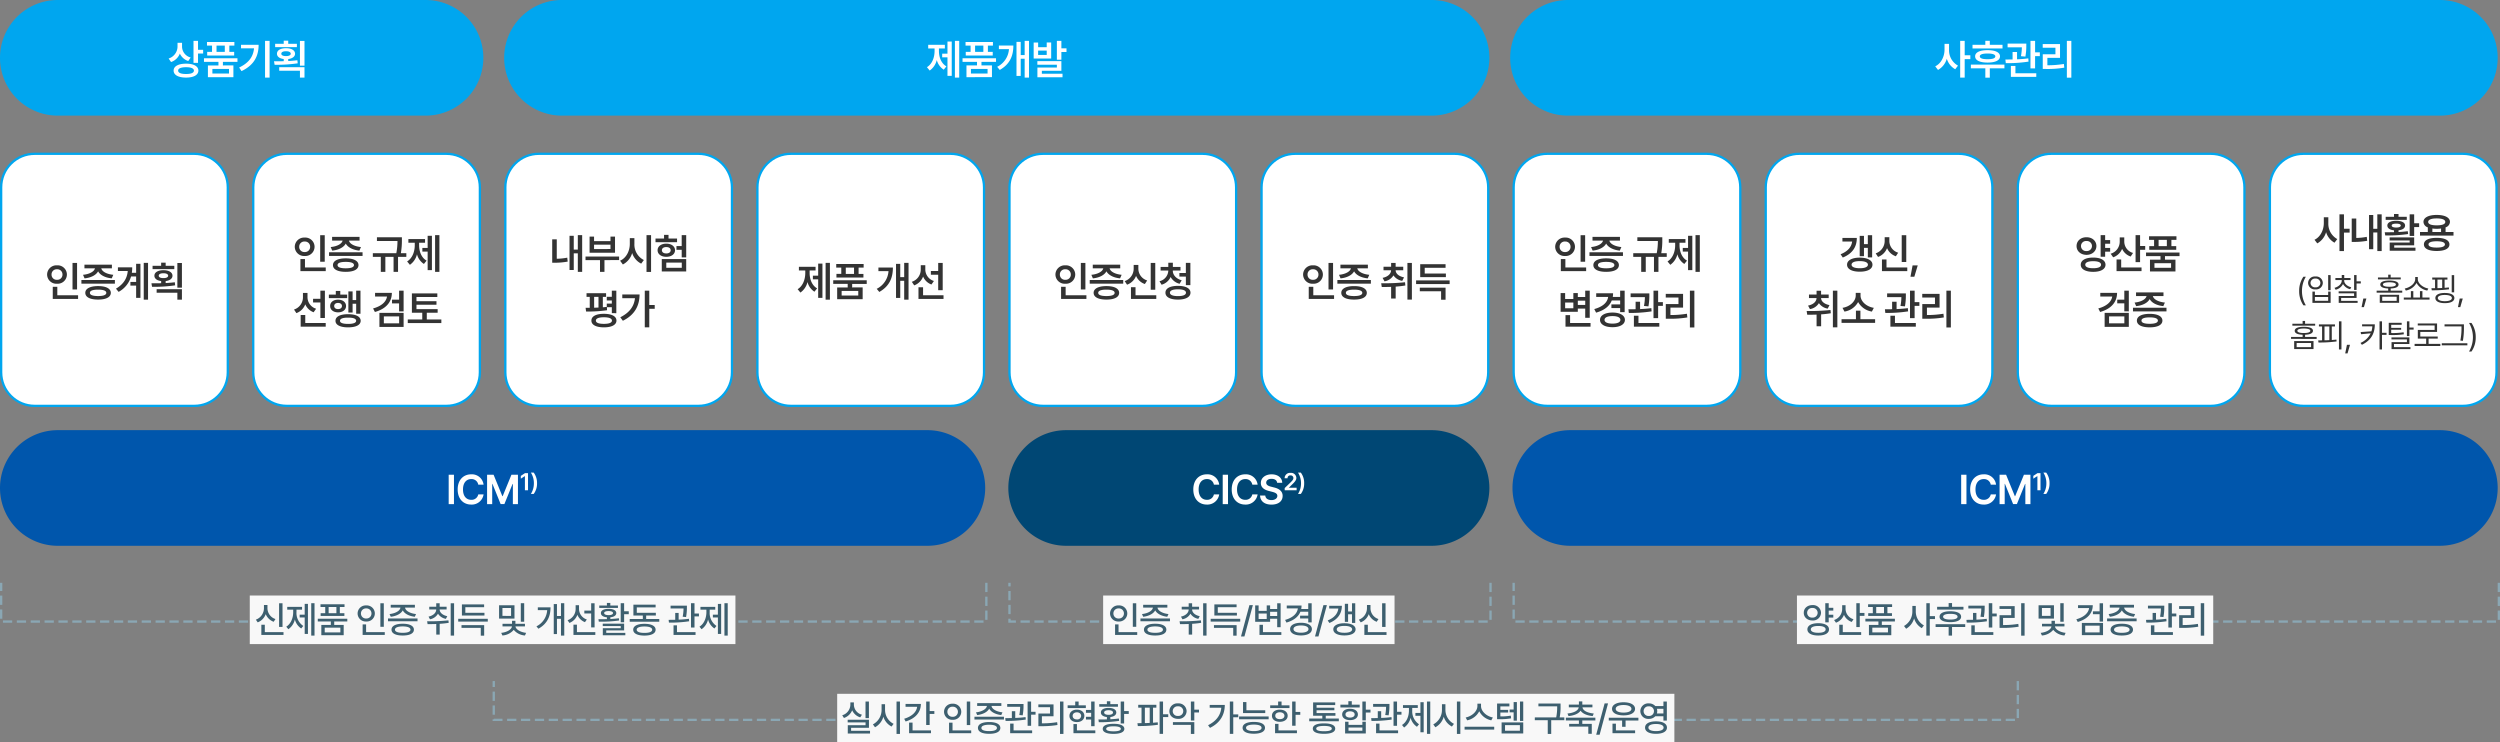<svg xmlns="http://www.w3.org/2000/svg" xmlns:xlink="http://www.w3.org/1999/xlink" width="1081" height="321.004" viewBox="0 0 1081 321.004"><rect x="0" y="0" width="1081" height="321.004" fill="#808080" stroke="none"/><defs><clipPath id="a"><rect width="1081" height="321.004" fill="none"/></clipPath></defs><g clip-path="url(#a)"><g transform="translate(-21161 4483)"><path d="M25,0H402a25,25,0,0,1,0,50H25A25,25,0,0,1,25,0Z" transform="translate(21814 -4483)" fill="#00a6ef"/><path d="M-24.233-10.512v-2.531h-1.951v2.531c-.009,2.936-1.468,5.977-4.025,7.189l1.2,1.564A8.006,8.006,0,0,0-25.2-6.627a7.69,7.69,0,0,0,3.639,4.57l1.2-1.564A7.561,7.561,0,0,1-24.233-10.512Zm4.816,12.076h1.951v-8h2.443V-8.1h-2.443v-6.223h-1.951ZM-1.111-12.621h-5.5v-1.74H-8.546v1.74h-5.537v1.582H-1.111ZM-14.8-2.461h6.258V1.582h1.934V-2.461H-.285v-1.6H-14.8Zm1.846-5.168c0,1.731,2.021,2.689,5.379,2.689S-2.2-5.9-2.2-7.629s-2.021-2.689-5.379-2.689S-12.959-9.369-12.959-7.629Zm2.039,0c-.009-.809,1.143-1.23,3.34-1.23s3.349.422,3.357,1.23C-4.231-6.812-5.391-6.39-7.58-6.4-9.777-6.39-10.928-6.812-10.92-7.629Zm20.1-5.52h-8.1v1.617H7.254a21.208,21.208,0,0,1-.4,3.832l1.934.176A26.246,26.246,0,0,0,9.179-12.2ZM.127-6.258.3-4.693a58.739,58.739,0,0,0,9.844-.668l-.105-1.406c-1.538.22-3.226.343-4.869.413V-9.527H3.238v3.234C2.122-6.275,1.067-6.267.127-6.258ZM2.5,1.248H13.486V-.334H4.468V-3.48H2.5Zm8.473-3.674h2V-7.734h2.057V-9.369H12.976v-4.957h-2Zm17.673-11.9H26.712V1.582h1.934ZM16.27-11.355h5.5v2.83H16.288V-2.18h1.389A43.532,43.532,0,0,0,25.6-2.742l-.176-1.6a43.174,43.174,0,0,1-7.137.563v-3.2h5.467v-5.959H16.27Z" transform="translate(22028 -4451)" fill="#fff"/><path d="M25,0H401a25,25,0,0,1,0,50H25A25,25,0,0,1,25,0Z" transform="translate(21379 -4483)" fill="#00a6ef"/><path d="M-16.235-14.326H-18.1V1.564h1.863ZM-30.192-2.953-29-1.494a7.716,7.716,0,0,0,3.067-4.562,7.1,7.1,0,0,0,3,4.192l1.16-1.441c-2.276-1.31-3.234-4-3.234-6.68v-1.055h2.566v-1.582h-7.207v1.582h2.76v1.055C-26.888-7.216-27.9-4.351-30.192-2.953ZM-23.6-7.207h2.285v8h1.846V-14.027h-1.846v5.238H-23.6Zm23.28.4H-14.8v1.564h6.258v1.529H-13.1v5.08H-2.078v-5.08H-6.613V-5.238H-.32ZM-13.5-12.287h2.18v2.725h-2.092V-7.98H-1.744V-9.562H-3.836v-2.725h2.18v-1.564H-13.5ZM-11.166-.211V-2.2h7.189V-.211Zm1.793-9.352v-2.725H-5.8v2.725Zm23.316-4.764H12.062v6.152H10.357V-13.9H8.529V.826h1.828V-6.592h1.705V1.564h1.881ZM.179-3.111,1.3-1.758C5.822-4.333,7.175-8.024,7.175-12.322H.918v1.564H5.277A9.213,9.213,0,0,1,.179-3.111ZM17.888-13.623H15.954V-6.7H23.53v-6.926H21.6V-11.6H17.888Zm-.334,9.6h8.438v1.213h-8.42V1.424H28.434V-.123H19.5V-1.389h8.438V-5.555H17.554Zm.334-4.219v-1.881H21.6v1.881Zm8.1,2.057h1.951v-3.34h2.215v-1.582H27.942v-3.217H25.991Z" transform="translate(21592 -4451)" fill="#fff"/><path d="M25,0H184a25,25,0,0,1,0,50H25A25,25,0,0,1,25,0Z" transform="translate(21161 -4483)" fill="#00a6ef"/><path d="M-24.286-11.795v-1.687h-1.951v1.512A5.478,5.478,0,0,1-30.087-6.7l1.055,1.529a6.28,6.28,0,0,0,3.8-3.656A6.086,6.086,0,0,0-21.6-5.607l1.055-1.529A4.931,4.931,0,0,1-24.286-11.795ZM-27.925-1.477c0,1.925,2.065,3.023,5.379,3.023,3.287,0,5.317-1.1,5.326-3.023-.009-1.881-2.039-3-5.326-2.988C-25.859-4.474-27.925-3.357-27.925-1.477Zm1.951,0c0-.932,1.248-1.459,3.428-1.459s3.393.527,3.393,1.459C-19.153-.492-20.375,0-22.546,0S-25.973-.492-25.973-1.477Zm6.645-3.34h1.951V-8.842h2.215v-1.617h-2.215v-3.867h-1.951ZM-.32-6.8H-14.8v1.564h6.258v1.529H-13.1v5.08H-2.078v-5.08H-6.613V-5.238H-.32ZM-13.5-12.287h2.18v2.725h-2.092V-7.98H-1.744V-9.562H-3.836v-2.725h2.18v-1.564H-13.5ZM-11.166-.211V-2.2h7.189V-.211Zm1.793-9.352v-2.725H-5.8v2.725Zm22.946-4.764H11.605V1.564h1.969ZM.408-2.812l1.02,1.564c5.563-2.646,7.4-6.662,7.4-11.391H1.216v1.547H6.841C6.49-7.479,4.574-4.79.408-2.812ZM25.376-13.061H21.632v-1.354H19.68v1.354H15.971v1.441h9.4ZM15.479-5.5l.264,1.512a62.57,62.57,0,0,0,9.984-.633l-.141-1.336c-1.266.167-2.61.272-3.955.343v-.853c1.784-.22,2.953-1.063,2.953-2.3,0-1.477-1.591-2.4-3.9-2.391-2.373-.009-3.929.914-3.92,2.391-.009,1.23,1.116,2.074,2.918,2.294v.932C18.186-5.5,16.745-5.5,15.479-5.5Zm2.25,4.078h8.965V1.564h1.969V-2.953H17.729Zm.914-7.348c-.009-.7.782-1.081,2.039-1.072,1.2-.009,2.03.369,2.039,1.072-.009.65-.835,1.037-2.039,1.02C19.426-7.734,18.635-8.121,18.643-8.771ZM26.694-3.6h1.969V-14.291H26.694Z" transform="translate(21264 -4451)" fill="#fff"/><path d="M25,0H401a25,25,0,0,1,0,50H25A25,25,0,0,1,25,0Z" transform="translate(21161 -4297)" fill="#0056ac"/><path d="M-16.706-12.727h-2.285V0h2.285Zm10.5,4.289h2.3A5.075,5.075,0,0,0-9.281-12.9c-3.331,0-5.827,2.426-5.818,6.539-.009,4.1,2.461,6.539,5.818,6.539A5.156,5.156,0,0,0-3.9-4.219h-2.3A2.916,2.916,0,0,1-9.246-1.881c-2.074,0-3.56-1.556-3.551-4.482-.009-2.883,1.468-4.482,3.551-4.482A2.893,2.893,0,0,1-6.205-8.437Zm3.821-4.289V0H-.169V-8.789h.105L3.47-.035H5.1L8.638-8.754h.123V0h2.2V-12.727H8.146L4.366-3.48H4.208L.429-12.727Zm17.7-.7H14.034L12.2-12.234v1.22l1.733-1.107h.041V-6h1.343Zm3.9,4.388a7.485,7.485,0,0,0-1.435-4.6H16.55a8.439,8.439,0,0,1,1.3,4.6,8.462,8.462,0,0,1-1.3,4.614h1.23A7.494,7.494,0,0,0,19.216-9.035Z" transform="translate(21374 -4265)" fill="#fff"/><path d="M25,0H183a25,25,0,0,1,0,50H25A25,25,0,0,1,25,0Z" transform="translate(21597 -4297)" fill="#004774"/><path d="M-15.117-8.437h2.3A5.075,5.075,0,0,0-18.193-12.9c-3.331,0-5.827,2.426-5.818,6.539C-24.02-2.259-21.55.176-18.193.176a5.156,5.156,0,0,0,5.379-4.395h-2.3a2.916,2.916,0,0,1-3.041,2.338c-2.074,0-3.56-1.556-3.551-4.482-.009-2.883,1.468-4.482,3.551-4.482A2.893,2.893,0,0,1-15.117-8.437Zm6.107-4.289H-11.3V0H-9.01Zm10.5,4.289h2.3A5.075,5.075,0,0,0-1.585-12.9c-3.331,0-5.827,2.426-5.818,6.539C-7.412-2.259-4.943.176-1.585.176A5.156,5.156,0,0,0,3.794-4.219h-2.3A2.916,2.916,0,0,1-1.55-1.881c-2.074,0-3.56-1.556-3.551-4.482-.009-2.883,1.468-4.482,3.551-4.482A2.893,2.893,0,0,1,1.491-8.437Zm10.747-.791h2.2C14.4-11.382,12.563-12.9,9.865-12.9c-2.681,0-4.676,1.494-4.676,3.744,0,1.828,1.3,2.883,3.393,3.428l1.441.369c1.38.352,2.294.773,2.3,1.775C12.317-2.5,11.28-1.767,9.777-1.758c-1.45-.009-2.566-.659-2.672-1.986H4.855C4.952-1.23,6.833.193,9.795.193c3.05,0,4.816-1.529,4.816-3.762,0-2.215-1.828-3.217-3.727-3.656l-1.2-.316C8.635-7.787,7.5-8.227,7.51-9.3c.009-.958.87-1.661,2.32-1.652C11.2-10.96,12.124-10.327,12.238-9.229ZM15.5-6h5.157V-7.118h-3.3v-.051l1.323-1.312c1.461-1.379,1.861-2.056,1.866-2.891A2.273,2.273,0,0,0,18-13.526a2.307,2.307,0,0,0-2.533,2.317h1.271a1.155,1.155,0,0,1,1.251-1.23,1.152,1.152,0,0,1,1.271,1.128c0,.625-.39,1.066-1.138,1.815L15.5-6.964Zm8.422-3.035a7.485,7.485,0,0,0-1.435-4.6h-1.23a8.439,8.439,0,0,1,1.3,4.6,8.462,8.462,0,0,1-1.3,4.614h1.23A7.494,7.494,0,0,0,23.919-9.035Z" transform="translate(21701 -4265)" fill="#fff"/><path d="M25,0H401a25,25,0,0,1,0,50H25A25,25,0,0,1,25,0Z" transform="translate(21815 -4297)" fill="#0056ac"/><path d="M-16.706-12.727h-2.285V0h2.285Zm10.5,4.289h2.3A5.075,5.075,0,0,0-9.281-12.9c-3.331,0-5.827,2.426-5.818,6.539-.009,4.1,2.461,6.539,5.818,6.539A5.156,5.156,0,0,0-3.9-4.219h-2.3A2.916,2.916,0,0,1-9.246-1.881c-2.074,0-3.56-1.556-3.551-4.482-.009-2.883,1.468-4.482,3.551-4.482A2.893,2.893,0,0,1-6.205-8.437Zm3.821-4.289V0H-.169V-8.789h.105L3.47-.035H5.1L8.638-8.754h.123V0h2.2V-12.727H8.146L4.366-3.48H4.208L.429-12.727Zm17.7-.7H14.034L12.2-12.234v1.22l1.733-1.107h.041V-6h1.343Zm3.9,4.388a7.485,7.485,0,0,0-1.435-4.6H16.55a8.439,8.439,0,0,1,1.3,4.6,8.462,8.462,0,0,1-1.3,4.614h1.23A7.494,7.494,0,0,0,19.216-9.035Z" transform="translate(22028 -4265)" fill="#fff"/><g transform="translate(21161 -4417)" fill="#fff"><path d="M 84 109.5 L 15 109.5 C 11.127 109.5 7.486 107.992 4.747 105.253 C 2.008 102.514 0.5 98.873 0.5 95 L 0.5 15 C 0.5 11.127 2.008 7.486 4.747 4.747 C 7.486 2.008 11.127 0.5 15 0.5 L 84 0.5 C 87.873 0.5 91.514 2.008 94.253 4.747 C 96.992 7.486 98.5 11.127 98.5 15 L 98.5 95 C 98.5 98.873 96.992 102.514 94.253 105.253 C 91.514 107.992 87.873 109.5 84 109.5 Z" stroke="none"/><path d="M 15 1 C 11.26 1 7.745 2.456 5.101 5.101 C 2.456 7.745 1 11.26 1 15 L 1 95 C 1 98.74 2.456 102.255 5.101 104.899 C 7.745 107.544 11.26 109 15 109 L 84 109 C 87.74 109 91.255 107.544 93.899 104.899 C 96.544 102.255 98 98.74 98 95 L 98 15 C 98 11.26 96.544 7.745 93.899 5.101 C 91.255 2.456 87.74 1 84 1 L 15 1 M 15 0 L 84 0 C 92.284 0 99 6.716 99 15 L 99 95 C 99 103.284 92.284 110 84 110 L 15 110 C 6.716 110 0 103.284 0 95 L 0 15 C 0 6.716 6.716 0 15 0 Z" stroke="none" fill="#00a6ef"/></g><path d="M-16.675-14.309h-1.969V-2.83h1.969ZM-29.63-9.3a4.03,4.03,0,0,0,4.289,3.99A4.01,4.01,0,0,0-21.069-9.3a4.022,4.022,0,0,0-4.271-3.973A4.042,4.042,0,0,0-29.63-9.3Zm1.916,0a2.216,2.216,0,0,1,2.373-2.268A2.225,2.225,0,0,1-22.985-9.3a2.219,2.219,0,0,1-2.355,2.285A2.21,2.21,0,0,1-27.714-9.3Zm.527,10.547h10.951V-.334h-8.982V-3.99h-1.969ZM-.32-6.926H-14.8v1.582H-.32ZM-14.1-9.176l.668,1.547c2.883-.3,4.992-1.45,5.854-3.059.861,1.608,3,2.76,5.889,3.059l.686-1.547c-3.015-.29-4.913-1.485-5.2-2.795h4.588v-1.6H-13.486v1.6h4.544C-9.241-10.644-11.157-9.466-14.1-9.176Zm.984,7.8c0,1.872,2.083,2.918,5.537,2.918,3.428,0,5.493-1.046,5.5-2.918-.009-1.846-2.074-2.918-5.5-2.918C-11.034-4.289-13.117-3.217-13.117-1.371Zm1.986,0C-11.139-2.294-9.891-2.76-7.58-2.76c2.276,0,3.533.466,3.551,1.389C-4.046-.448-5.3.009-7.58.018-9.891.009-11.139-.448-11.13-1.371ZM14.013-14.326H12.15V1.564h1.863ZM.144-3.182,1.287-1.793A11.114,11.114,0,0,0,6.674-8.455H8.863V-6.1H6.384v1.6H8.863V.809h1.863V-13.939H8.863v3.885H7.008a15.658,15.658,0,0,0,.167-2.338H.988v1.582H5.242C4.943-7.611,3.431-5.124.144-3.182Zm25.232-9.879H21.632v-1.354H19.68v1.354H15.971v1.441h9.4ZM15.479-5.5l.264,1.512a62.57,62.57,0,0,0,9.984-.633l-.141-1.336c-1.266.167-2.61.272-3.955.343v-.853c1.784-.22,2.953-1.063,2.953-2.3,0-1.477-1.591-2.4-3.9-2.391-2.373-.009-3.929.914-3.92,2.391-.009,1.23,1.116,2.074,2.918,2.294v.932C18.186-5.5,16.745-5.5,15.479-5.5Zm2.25,4.078h8.965V1.564h1.969V-2.953H17.729Zm.914-7.348c-.009-.7.782-1.081,2.039-1.072,1.2-.009,2.03.369,2.039,1.072-.009.65-.835,1.037-2.039,1.02C19.426-7.734,18.635-8.121,18.643-8.771ZM26.694-3.6h1.969V-14.291H26.694Z" transform="translate(21211 -4355)" fill="#333"/><g transform="translate(21597 -4417)" fill="#fff"><path d="M 84 109.5 L 15 109.5 C 11.127 109.5 7.486 107.992 4.747 105.253 C 2.008 102.514 0.5 98.873 0.5 95 L 0.5 15 C 0.5 11.127 2.008 7.486 4.747 4.747 C 7.486 2.008 11.127 0.5 15 0.5 L 84 0.5 C 87.873 0.5 91.514 2.008 94.253 4.747 C 96.992 7.486 98.5 11.127 98.5 15 L 98.5 95 C 98.5 98.873 96.992 102.514 94.253 105.253 C 91.514 107.992 87.873 109.5 84 109.5 Z" stroke="none"/><path d="M 15 1 C 11.26 1 7.745 2.456 5.101 5.101 C 2.456 7.745 1 11.26 1 15 L 1 95 C 1 98.74 2.456 102.255 5.101 104.899 C 7.745 107.544 11.26 109 15 109 L 84 109 C 87.74 109 91.255 107.544 93.899 104.899 C 96.544 102.255 98 98.74 98 95 L 98 15 C 98 11.26 96.544 7.745 93.899 5.101 C 91.255 2.456 87.74 1 84 1 L 15 1 M 15 0 L 84 0 C 92.284 0 99 6.716 99 15 L 99 95 C 99 103.284 92.284 110 84 110 L 15 110 C 6.716 110 0 103.284 0 95 L 0 15 C 0 6.716 6.716 0 15 0 Z" stroke="none" fill="#00a6ef"/></g><path d="M-16.675-14.309h-1.969V-2.83h1.969ZM-29.63-9.3a4.03,4.03,0,0,0,4.289,3.99A4.01,4.01,0,0,0-21.069-9.3a4.022,4.022,0,0,0-4.271-3.973A4.042,4.042,0,0,0-29.63-9.3Zm1.916,0a2.216,2.216,0,0,1,2.373-2.268A2.225,2.225,0,0,1-22.985-9.3a2.219,2.219,0,0,1-2.355,2.285A2.21,2.21,0,0,1-27.714-9.3Zm.527,10.547h10.951V-.334h-8.982V-3.99h-1.969ZM-.32-6.926H-14.8v1.582H-.32ZM-14.1-9.176l.668,1.547c2.883-.3,4.992-1.45,5.854-3.059.861,1.608,3,2.76,5.889,3.059l.686-1.547c-3.015-.29-4.913-1.485-5.2-2.795h4.588v-1.6H-13.486v1.6h4.544C-9.241-10.644-11.157-9.466-14.1-9.176Zm.984,7.8c0,1.872,2.083,2.918,5.537,2.918,3.428,0,5.493-1.046,5.5-2.918-.009-1.846-2.074-2.918-5.5-2.918C-11.034-4.289-13.117-3.217-13.117-1.371Zm1.986,0C-11.139-2.294-9.891-2.76-7.58-2.76c2.276,0,3.533.466,3.551,1.389C-4.046-.448-5.3.009-7.58.018-9.891.009-11.139-.448-11.13-1.371ZM13.539-14.309H11.57v11.6h1.969ZM.32-6.451,1.339-4.9A6.558,6.558,0,0,0,5.233-8.71,6.33,6.33,0,0,0,9.039-5.186l1-1.547a5.33,5.33,0,0,1-3.814-5.15V-13.43H4.2v1.547A5.655,5.655,0,0,1,.32-6.451Zm2.707,7.7H13.978V-.334H5v-3.48H3.027ZM21.122-10.934v-.088h3.322v-1.547h-3.3V-14.4H19.171v1.828H15.848v1.547h3.322v.088A4.885,4.885,0,0,1,15.356-6.4l.914,1.512a6.028,6.028,0,0,0,3.911-3.349,6.029,6.029,0,0,0,3.876,2.944L24.971-6.8C22.475-7.479,21.113-9.193,21.122-10.934ZM17.94-1.441C17.923.448,20,1.547,23.337,1.547c3.357,0,5.423-1.1,5.432-2.988-.009-1.89-2.074-2.953-5.432-2.953C20-4.395,17.923-3.331,17.94-1.441Zm1.934,0c-.009-.949,1.257-1.45,3.463-1.459,2.25.009,3.48.51,3.48,1.459S25.587.035,23.337.035C21.131.035,19.865-.5,19.874-1.441Zm4.1-6.943h2.795v3.674h1.951v-9.615H26.764v4.359H23.97Z" transform="translate(21647 -4355)" fill="#333"/><g transform="translate(21379 -4417)" fill="#fff"><path d="M 84 109.5 L 15 109.5 C 11.127 109.5 7.486 107.992 4.747 105.253 C 2.008 102.514 0.5 98.873 0.5 95 L 0.5 15 C 0.5 11.127 2.008 7.486 4.747 4.747 C 7.486 2.008 11.127 0.5 15 0.5 L 84 0.5 C 87.873 0.5 91.514 2.008 94.253 4.747 C 96.992 7.486 98.5 11.127 98.5 15 L 98.5 95 C 98.5 98.873 96.992 102.514 94.253 105.253 C 91.514 107.992 87.873 109.5 84 109.5 Z" stroke="none"/><path d="M 15 1 C 11.26 1 7.745 2.456 5.101 5.101 C 2.456 7.745 1 11.26 1 15 L 1 95 C 1 98.74 2.456 102.255 5.101 104.899 C 7.745 107.544 11.26 109 15 109 L 84 109 C 87.74 109 91.255 107.544 93.899 104.899 C 96.544 102.255 98 98.74 98 95 L 98 15 C 98 11.26 96.544 7.745 93.899 5.101 C 91.255 2.456 87.74 1 84 1 L 15 1 M 15 0 L 84 0 C 92.284 0 99 6.716 99 15 L 99 95 C 99 103.284 92.284 110 84 110 L 15 110 C 6.716 110 0 103.284 0 95 L 0 15 C 0 6.716 6.716 0 15 0 Z" stroke="none" fill="#00a6ef"/></g><path d="M-16.27-14.326h-1.881v6.258h-1.758v-5.959h-1.828V.756h1.828V-6.469h1.758V1.564h1.881ZM-29.225-2.391h1.055a31.75,31.75,0,0,0,5.643-.492l-.193-1.705a26.02,26.02,0,0,1-4.535.475V-12.5h-1.969ZM-.3-5.08h-14.52v1.547h6.258v5.1H-6.63v-5.1H-.3ZM-13.064-6.732h11v-6.961H-4.029v1.951h-7.1v-1.951h-1.934Zm1.934-1.582V-10.2h7.1v1.881Zm17.445-2.2v-2.531H4.328v2.531c-.009,3.067-1.556,6.1-4.2,7.242l1.2,1.635A8.044,8.044,0,0,0,5.347-6.6,7.747,7.747,0,0,0,9.25-2l1.16-1.564A7.458,7.458,0,0,1,6.314-10.512ZM11.552,1.582h1.969V-14.326H11.552ZM28.716-14.326H26.764v4.711H24.5V-8h2.268v3.287h1.951ZM15.444-11.268h9.316V-12.85H21.069v-1.6H19.136v1.6H15.444Zm.9,3.463c-.009,1.714,1.564,2.848,3.762,2.848,2.215,0,3.771-1.134,3.779-2.848-.009-1.67-1.564-2.848-3.779-2.848C17.905-10.652,16.332-9.475,16.341-7.8Zm1.811,9.176H28.716V-3.99H18.151ZM18.2-7.8c0-.853.756-1.371,1.9-1.371S22-8.657,22-7.8c0,.879-.765,1.389-1.9,1.389S18.2-6.926,18.2-7.8ZM20.1-.211V-2.443h6.7V-.211ZM-5.927,10.781h-8.455v1.582h1.389v4.72c-.633.009-1.239.009-1.793.009l.211,1.617a59.787,59.787,0,0,0,9.07-.562l-.079-1.3h2.136v2.566H-1.5V9.674H-3.449v2.672h-2.18V13.91h2.18v1.371h-2.18v1.424c-.545.07-1.125.123-1.705.167V12.363h1.406Zm-6.346,11.848c-.018,1.828,2.03,2.918,5.4,2.918,3.393,0,5.423-1.09,5.432-2.918-.009-1.872-2.039-2.936-5.432-2.936C-10.243,19.693-12.291,20.757-12.273,22.629Zm1.178-5.572V12.363h1.881v4.623C-9.847,17.013-10.48,17.039-11.1,17.057Zm.756,5.572c-.009-.94,1.239-1.441,3.463-1.441s3.48.5,3.48,1.441c0,.923-1.248,1.406-3.48,1.406S-10.348,23.552-10.339,22.629ZM12.748,9.674H10.8V25.529h1.951V17.514H15.1V15.879H12.748ZM.214,21.188,1.322,22.7C6.6,20.1,8.538,15.993,8.546,11.326H1.076v1.617H6.56C6.173,16.564,4.082,19.254.214,21.188Z" transform="translate(21429 -4367)" fill="#333"/><g transform="translate(21815 -4417)" fill="#fff"><path d="M 84 109.5 L 15 109.5 C 11.127 109.5 7.486 107.992 4.747 105.253 C 2.008 102.514 0.5 98.873 0.5 95 L 0.5 15 C 0.5 11.127 2.008 7.486 4.747 4.747 C 7.486 2.008 11.127 0.5 15 0.5 L 84 0.5 C 87.873 0.5 91.514 2.008 94.253 4.747 C 96.992 7.486 98.5 11.127 98.5 15 L 98.5 95 C 98.5 98.873 96.992 102.514 94.253 105.253 C 91.514 107.992 87.873 109.5 84 109.5 Z" stroke="none"/><path d="M 15 1 C 11.26 1 7.745 2.456 5.101 5.101 C 2.456 7.745 1 11.26 1 15 L 1 95 C 1 98.74 2.456 102.255 5.101 104.899 C 7.745 107.544 11.26 109 15 109 L 84 109 C 87.74 109 91.255 107.544 93.899 104.899 C 96.544 102.255 98 98.74 98 95 L 98 15 C 98 11.26 96.544 7.745 93.899 5.101 C 91.255 2.456 87.74 1 84 1 L 15 1 M 15 0 L 84 0 C 92.284 0 99 6.716 99 15 L 99 95 C 99 103.284 92.284 110 84 110 L 15 110 C 6.716 110 0 103.284 0 95 L 0 15 C 0 6.716 6.716 0 15 0 Z" stroke="none" fill="#00a6ef"/></g><path d="M-18.585-14.309h-1.969V-2.83h1.969ZM-31.54-9.3a4.03,4.03,0,0,0,4.289,3.99A4.01,4.01,0,0,0-22.98-9.3a4.022,4.022,0,0,0-4.271-3.973A4.042,4.042,0,0,0-31.54-9.3Zm1.916,0a2.216,2.216,0,0,1,2.373-2.268A2.225,2.225,0,0,1-24.9-9.3a2.219,2.219,0,0,1-2.355,2.285A2.21,2.21,0,0,1-29.624-9.3ZM-29.1,1.248h10.951V-.334h-8.982V-3.99H-29.1ZM-2.231-6.926H-16.715v1.582H-2.231Zm-13.781-2.25.668,1.547c2.883-.3,4.992-1.45,5.854-3.059.861,1.608,3,2.76,5.889,3.059l.686-1.547c-3.015-.29-4.913-1.485-5.2-2.795h4.588v-1.6H-15.4v1.6h4.544C-11.152-10.644-13.068-9.466-16.012-9.176Zm.984,7.8c0,1.872,2.083,2.918,5.537,2.918C-6.063,1.547-4,.5-3.988-1.371-4-3.217-6.063-4.289-9.49-4.289-12.945-4.289-15.028-3.217-15.028-1.371Zm1.986,0C-13.05-2.294-11.8-2.76-9.49-2.76c2.276,0,3.533.466,3.551,1.389C-5.957-.448-7.214.009-9.49.018-11.8.009-13.05-.448-13.041-1.371ZM14.781-13.395H3.988v1.6h8.877a27.237,27.237,0,0,1-.5,5.273H2.213v1.582H5.658V1.547H7.627V-4.939h3.551V1.547h1.934V-4.939H16.7V-6.521H14.333a32.391,32.391,0,0,0,.448-5.766ZM31-14.326H29.132V1.564H31ZM17.038-2.953l1.2,1.459A7.716,7.716,0,0,0,21.3-6.056a7.1,7.1,0,0,0,3,4.192L25.458-3.3c-2.276-1.31-3.234-4-3.234-6.68v-1.055H24.79v-1.582H17.583v1.582h2.76v1.055C20.343-7.216,19.332-4.351,17.038-2.953ZM23.63-7.207h2.285v8h1.846V-14.027H25.915v5.238H23.63ZM-16.6,9.691h-1.951v2.742h-3.2V10.729h-1.934v2.566h-3.551V10.729H-29.19v8.1h7.436V17.426h3.2v3.99H-16.6Zm-10.635,7.594V14.807h3.551v2.479Zm.158,7.963h10.828V23.666h-8.842v-3.41h-1.986Zm5.326-9.4V14.016h3.2v1.828ZM-1.5,9.691H-3.449v2.689h-3.19A9.148,9.148,0,0,0-6.507,10.8H-13.8v1.582h5.159c-.3,2.364-2.285,4.254-6,5.256l.791,1.547c3.454-.967,5.774-2.733,6.776-5.256h3.63v1.705H-7.228v1.582h3.779v1.758H-1.5ZM-12.15,22.313c0,1.951,2.136,3.173,5.4,3.164,3.217.009,5.361-1.213,5.361-3.164s-2.145-3.155-5.361-3.164C-10.014,19.157-12.15,20.361-12.15,22.313Zm1.951,0c0-1.063,1.31-1.635,3.445-1.635,2.1,0,3.4.571,3.41,1.635-.009,1.046-1.31,1.617-3.41,1.617C-8.889,23.93-10.2,23.358-10.2,22.313ZM9.179,10.852h-8.1v1.617H7.254a21.208,21.208,0,0,1-.4,3.832l1.934.176A26.246,26.246,0,0,0,9.179,11.8ZM.127,17.742.3,19.307a58.739,58.739,0,0,0,9.844-.668l-.105-1.406c-1.538.22-3.226.343-4.869.413V14.473H3.238v3.234C2.122,17.725,1.067,17.733.127,17.742ZM2.5,25.248H13.486V23.666H4.468V20.52H2.5Zm8.473-3.674h2V16.266h2.057V14.631H12.976V9.674h-2Zm17.673-11.9H26.712V25.582h1.934ZM16.27,12.645h5.5v2.83H16.288V21.82h1.389a43.532,43.532,0,0,0,7.928-.562l-.176-1.6a43.174,43.174,0,0,1-7.137.563v-3.2h5.467V11.063H16.27Z" transform="translate(21865 -4367)" fill="#333"/><g transform="translate(22033 -4417)" fill="#fff"><path d="M 84 109.5 L 15 109.5 C 11.127 109.5 7.486 107.992 4.747 105.253 C 2.008 102.514 0.5 98.873 0.5 95 L 0.5 15 C 0.5 11.127 2.008 7.486 4.747 4.747 C 7.486 2.008 11.127 0.5 15 0.5 L 84 0.5 C 87.873 0.5 91.514 2.008 94.253 4.747 C 96.992 7.486 98.5 11.127 98.5 15 L 98.5 95 C 98.5 98.873 96.992 102.514 94.253 105.253 C 91.514 107.992 87.873 109.5 84 109.5 Z" stroke="none"/><path d="M 15 1 C 11.26 1 7.745 2.456 5.101 5.101 C 2.456 7.745 1 11.26 1 15 L 1 95 C 1 98.74 2.456 102.255 5.101 104.899 C 7.745 107.544 11.26 109 15 109 L 84 109 C 87.74 109 91.255 107.544 93.899 104.899 C 96.544 102.255 98 98.74 98 95 L 98 15 C 98 11.26 96.544 7.745 93.899 5.101 C 91.255 2.456 87.74 1 84 1 L 15 1 M 15 0 L 84 0 C 92.284 0 99 6.716 99 15 L 99 95 C 99 103.284 92.284 110 84 110 L 15 110 C 6.716 110 0 103.284 0 95 L 0 15 C 0 6.716 6.716 0 15 0 Z" stroke="none" fill="#00a6ef"/></g><path d="M-9.573-12.2h-2.162v-2.127h-1.951v9.334h1.951v-2.18h2.162V-8.789h-2.162V-10.6h2.162Zm-14.52,2.584C-24.1-7.383-22.256-5.81-19.8-5.8c2.443-.009,4.271-1.582,4.289-3.814-.018-2.241-1.846-3.814-4.289-3.8C-22.256-13.43-24.1-11.856-24.093-9.615Zm1.811,8.086c0,1.925,2.092,3.076,5.379,3.076,3.261,0,5.317-1.151,5.326-3.076-.009-1.942-2.065-3.085-5.326-3.094C-20.19-4.614-22.282-3.472-22.282-1.529Zm.105-8.086A2.16,2.16,0,0,1-19.8-11.777,2.179,2.179,0,0,1-17.43-9.615,2.184,2.184,0,0,1-19.8-7.453,2.165,2.165,0,0,1-22.177-9.615Zm1.846,8.086c0-.993,1.248-1.529,3.428-1.529s3.393.536,3.393,1.529S-14.732-.018-16.9-.018-20.331-.527-20.331-1.529Zm16.864-9.984v-1.828H-5.435v1.811a5.406,5.406,0,0,1-3.92,5.238l1.09,1.547A6.4,6.4,0,0,0-4.4-8.4,6.148,6.148,0,0,0-.689-5.08L.33-6.627A5.117,5.117,0,0,1-3.466-11.514ZM-6.806,1.248H4V-.334H-4.8V-3.8h-2Zm8.227-3.9H3.371V-7.98H5.586V-9.633H3.371v-4.693H1.42ZM20.429-6.8H5.945v1.564H12.2v1.529H7.65v5.08H18.671v-5.08H14.136V-5.238h6.293ZM7.246-12.287h2.18v2.725H7.334V-7.98H19.005V-9.562H16.914v-2.725h2.18v-1.564H7.246ZM9.584-.211V-2.2h7.189V-.211Zm1.793-9.352v-2.725h3.568v2.725Zm-17.954,20.2h-7.26v1.582H-8.67c-.36,2.32-2.47,4.184-6.029,5.15l.791,1.529C-9.285,17.61-6.587,14.736-6.578,10.641Zm-5.379,14.713H-1.5V19.271H-11.957Zm1.916-1.547V20.818h6.609v2.988Zm3.533-8.631h3.059v3.463H-1.5V9.691H-3.449v3.885H-6.507Zm21.294,1.9H.3v1.582H14.787ZM1.005,14.824l.668,1.547c2.883-.3,4.992-1.45,5.854-3.059.861,1.608,3,2.76,5.889,3.059l.686-1.547c-3.015-.29-4.913-1.485-5.2-2.795h4.588v-1.6H1.621v1.6H6.165C5.866,13.356,3.95,14.534,1.005,14.824Zm.984,7.8c0,1.872,2.083,2.918,5.537,2.918,3.428,0,5.493-1.046,5.5-2.918-.009-1.846-2.074-2.918-5.5-2.918C4.073,19.711,1.99,20.783,1.99,22.629Zm1.986,0c-.009-.923,1.239-1.389,3.551-1.389,2.276,0,3.533.466,3.551,1.389-.018.923-1.274,1.38-3.551,1.389C5.215,24.009,3.967,23.552,3.976,22.629Z" transform="translate(22083 -4367)" fill="#333"/><g transform="translate(21270 -4417)" fill="#fff"><path d="M 84 109.5 L 15 109.5 C 11.127 109.5 7.486 107.992 4.747 105.253 C 2.008 102.514 0.5 98.873 0.5 95 L 0.5 15 C 0.5 11.127 2.008 7.486 4.747 4.747 C 7.486 2.008 11.127 0.5 15 0.5 L 84 0.5 C 87.873 0.5 91.514 2.008 94.253 4.747 C 96.992 7.486 98.5 11.127 98.5 15 L 98.5 95 C 98.5 98.873 96.992 102.514 94.253 105.253 C 91.514 107.992 87.873 109.5 84 109.5 Z" stroke="none"/><path d="M 15 1 C 11.26 1 7.745 2.456 5.101 5.101 C 2.456 7.745 1 11.26 1 15 L 1 95 C 1 98.74 2.456 102.255 5.101 104.899 C 7.745 107.544 11.26 109 15 109 L 84 109 C 87.74 109 91.255 107.544 93.899 104.899 C 96.544 102.255 98 98.74 98 95 L 98 15 C 98 11.26 96.544 7.745 93.899 5.101 C 91.255 2.456 87.74 1 84 1 L 15 1 M 15 0 L 84 0 C 92.284 0 99 6.716 99 15 L 99 95 C 99 103.284 92.284 110 84 110 L 15 110 C 6.716 110 0 103.284 0 95 L 0 15 C 0 6.716 6.716 0 15 0 Z" stroke="none" fill="#00a6ef"/></g><path d="M-18.585-14.309h-1.969V-2.83h1.969ZM-31.54-9.3a4.03,4.03,0,0,0,4.289,3.99A4.01,4.01,0,0,0-22.98-9.3a4.022,4.022,0,0,0-4.271-3.973A4.042,4.042,0,0,0-31.54-9.3Zm1.916,0a2.216,2.216,0,0,1,2.373-2.268A2.225,2.225,0,0,1-24.9-9.3a2.219,2.219,0,0,1-2.355,2.285A2.21,2.21,0,0,1-29.624-9.3ZM-29.1,1.248h10.951V-.334h-8.982V-3.99H-29.1ZM-2.231-6.926H-16.715v1.582H-2.231Zm-13.781-2.25.668,1.547c2.883-.3,4.992-1.45,5.854-3.059.861,1.608,3,2.76,5.889,3.059l.686-1.547c-3.015-.29-4.913-1.485-5.2-2.795h4.588v-1.6H-15.4v1.6h4.544C-11.152-10.644-13.068-9.466-16.012-9.176Zm.984,7.8c0,1.872,2.083,2.918,5.537,2.918C-6.063,1.547-4,.5-3.988-1.371-4-3.217-6.063-4.289-9.49-4.289-12.945-4.289-15.028-3.217-15.028-1.371Zm1.986,0C-13.05-2.294-11.8-2.76-9.49-2.76c2.276,0,3.533.466,3.551,1.389C-5.957-.448-7.214.009-9.49.018-11.8.009-13.05-.448-13.041-1.371ZM14.781-13.395H3.988v1.6h8.877a27.237,27.237,0,0,1-.5,5.273H2.213v1.582H5.658V1.547H7.627V-4.939h3.551V1.547h1.934V-4.939H16.7V-6.521H14.333a32.391,32.391,0,0,0,.448-5.766ZM31-14.326H29.132V1.564H31ZM17.038-2.953l1.2,1.459A7.716,7.716,0,0,0,21.3-6.056a7.1,7.1,0,0,0,3,4.192L25.458-3.3c-2.276-1.31-3.234-4-3.234-6.68v-1.055H24.79v-1.582H17.583v1.582h2.76v1.055C20.343-7.216,19.332-4.351,17.038-2.953ZM23.63-7.207h2.285v8h1.846V-14.027H25.915v5.238H23.63ZM-26.038,12.486V10.658h-1.969v1.811a5.551,5.551,0,0,1-3.867,5.379l1.037,1.547A6.461,6.461,0,0,0-27,15.58a6.261,6.261,0,0,0,3.612,3.445l1.072-1.529A5.238,5.238,0,0,1-26.038,12.486Zm-2.953,12.762h10.828V23.666h-8.842V20.2h-1.986Zm5.361-10.459h3.164v6.7h1.951V9.691h-1.951v3.5H-23.63Zm20.5-5.115H-4.99v4.078H-6.537V9.99H-8.365v9.141h1.828v-3.8H-4.99v4.324h1.863ZM-16.8,12.926h7.91V11.4h-2.971V9.814H-13.8V11.4H-16.8Zm.563,3.393c-.018,1.652,1.424,2.742,3.41,2.742,2.021,0,3.445-1.09,3.463-2.742-.018-1.652-1.441-2.751-3.463-2.742C-14.817,13.567-16.258,14.666-16.24,16.318Zm1.74,0c0-.817.677-1.336,1.67-1.336s1.688.519,1.688,1.336-.686,1.336-1.687,1.336S-14.5,17.136-14.5,16.318Zm.563,6.4c-.009,1.793,2.048,2.83,5.449,2.83s5.44-1.037,5.449-2.83c-.009-1.828-2.057-2.856-5.449-2.865C-11.89,19.86-13.946,20.889-13.938,22.717Zm1.951,0c-.009-.923,1.23-1.389,3.5-1.371,2.259-.018,3.472.448,3.48,1.371-.009.87-1.222,1.345-3.48,1.336C-10.756,24.062-12,23.587-11.987,22.717ZM10.44,10.641H3.18v1.582H8.348c-.36,2.32-2.47,4.184-6.029,5.15L3.11,18.9C7.733,17.61,10.431,14.736,10.44,10.641ZM5.061,25.354H15.52V19.271H5.061Zm1.916-1.547V20.818h6.609v2.988Zm3.533-8.631h3.059v3.463H15.52V9.691H13.569v3.885H10.51Zm19.73,2.5H21.081v-1.9H29.73V14.227H21.081V12.434H30.1V10.852h-11v8.385h4.482v2.9H17.32V23.7h14.52V22.137H25.546v-2.9H30.24Z" transform="translate(21320 -4367)" fill="#333"/><g transform="translate(21706 -4417)" fill="#fff"><path d="M 84 109.5 L 15 109.5 C 11.127 109.5 7.486 107.992 4.747 105.253 C 2.008 102.514 0.5 98.873 0.5 95 L 0.5 15 C 0.5 11.127 2.008 7.486 4.747 4.747 C 7.486 2.008 11.127 0.5 15 0.5 L 84 0.5 C 87.873 0.5 91.514 2.008 94.253 4.747 C 96.992 7.486 98.5 11.127 98.5 15 L 98.5 95 C 98.5 98.873 96.992 102.514 94.253 105.253 C 91.514 107.992 87.873 109.5 84 109.5 Z" stroke="none"/><path d="M 15 1 C 11.26 1 7.745 2.456 5.101 5.101 C 2.456 7.745 1 11.26 1 15 L 1 95 C 1 98.74 2.456 102.255 5.101 104.899 C 7.745 107.544 11.26 109 15 109 L 84 109 C 87.74 109 91.255 107.544 93.899 104.899 C 96.544 102.255 98 98.74 98 95 L 98 15 C 98 11.26 96.544 7.745 93.899 5.101 C 91.255 2.456 87.74 1 84 1 L 15 1 M 15 0 L 84 0 C 92.284 0 99 6.716 99 15 L 99 95 C 99 103.284 92.284 110 84 110 L 15 110 C 6.716 110 0 103.284 0 95 L 0 15 C 0 6.716 6.716 0 15 0 Z" stroke="none" fill="#00a6ef"/></g><path d="M-18.585-14.309h-1.969V-2.83h1.969ZM-31.54-9.3a4.03,4.03,0,0,0,4.289,3.99A4.01,4.01,0,0,0-22.98-9.3a4.022,4.022,0,0,0-4.271-3.973A4.042,4.042,0,0,0-31.54-9.3Zm1.916,0a2.216,2.216,0,0,1,2.373-2.268A2.225,2.225,0,0,1-24.9-9.3a2.219,2.219,0,0,1-2.355,2.285A2.21,2.21,0,0,1-29.624-9.3ZM-29.1,1.248h10.951V-.334h-8.982V-3.99H-29.1ZM-2.231-6.926H-16.715v1.582H-2.231Zm-13.781-2.25.668,1.547c2.883-.3,4.992-1.45,5.854-3.059.861,1.608,3,2.76,5.889,3.059l.686-1.547c-3.015-.29-4.913-1.485-5.2-2.795h4.588v-1.6H-15.4v1.6h4.544C-11.152-10.644-13.068-9.466-16.012-9.176Zm.984,7.8c0,1.872,2.083,2.918,5.537,2.918C-6.063,1.547-4,.5-3.988-1.371-4-3.217-6.063-4.289-9.49-4.289-12.945-4.289-15.028-3.217-15.028-1.371Zm1.986,0C-13.05-2.294-11.8-2.76-9.49-2.76c2.276,0,3.533.466,3.551,1.389C-5.957-.448-7.214.009-9.49.018-11.8.009-13.05-.448-13.041-1.371Zm24.8-11.285H8.471v-1.635H6.52v1.635H3.233v1.529H6.5C6.476-9.668,5.21-8.332,2.828-7.857l.826,1.512A5.551,5.551,0,0,0,7.53-8.93a5.6,5.6,0,0,0,3.806,2.373l.773-1.512c-2.347-.457-3.6-1.679-3.639-3.059h3.287ZM2.231-5.52,2.477-3.9c1.213,0,2.593-.009,4.043-.062V1.072H8.488V-4.069a41.745,41.745,0,0,0,4.184-.483l-.141-1.406A86.006,86.006,0,0,1,2.231-5.52ZM13.569,1.547H15.5V-14.309H13.569Zm18.253-8.3H17.32v1.582h14.5Zm-12.9,4.693H28.13V1.6h1.934V-3.621H18.919ZM19.1-8.174H30.2V-9.738H21.046V-12.2h9.018v-1.564H19.1Z" transform="translate(21756 -4355)" fill="#333"/><g transform="translate(21488 -4417)" fill="#fff"><path d="M 84 109.5 L 15 109.5 C 11.127 109.5 7.486 107.992 4.747 105.253 C 2.008 102.514 0.5 98.873 0.5 95 L 0.5 15 C 0.5 11.127 2.008 7.486 4.747 4.747 C 7.486 2.008 11.127 0.5 15 0.5 L 84 0.5 C 87.873 0.5 91.514 2.008 94.253 4.747 C 96.992 7.486 98.5 11.127 98.5 15 L 98.5 95 C 98.5 98.873 96.992 102.514 94.253 105.253 C 91.514 107.992 87.873 109.5 84 109.5 Z" stroke="none"/><path d="M 15 1 C 11.26 1 7.745 2.456 5.101 5.101 C 2.456 7.745 1 11.26 1 15 L 1 95 C 1 98.74 2.456 102.255 5.101 104.899 C 7.745 107.544 11.26 109 15 109 L 84 109 C 87.74 109 91.255 107.544 93.899 104.899 C 96.544 102.255 98 98.74 98 95 L 98 15 C 98 11.26 96.544 7.745 93.899 5.101 C 91.255 2.456 87.74 1 84 1 L 15 1 M 15 0 L 84 0 C 92.284 0 99 6.716 99 15 L 99 95 C 99 103.284 92.284 110 84 110 L 15 110 C 6.716 110 0 103.284 0 95 L 0 15 C 0 6.716 6.716 0 15 0 Z" stroke="none" fill="#00a6ef"/></g><path d="M-18.146-14.326h-1.863V1.564h1.863ZM-32.1-2.953l1.2,1.459A7.716,7.716,0,0,0-27.84-6.056a7.1,7.1,0,0,0,3,4.192l1.16-1.441c-2.276-1.31-3.234-4-3.234-6.68v-1.055h2.566v-1.582h-7.207v1.582h2.76v1.055C-28.8-7.216-29.809-4.351-32.1-2.953Zm6.592-4.254h2.285v8h1.846V-14.027h-1.846v5.238h-2.285Zm23.28.4H-16.715v1.564h6.258v1.529H-15.01v5.08H-3.988v-5.08H-8.524V-5.238h6.293Zm-13.184-5.484h2.18v2.725h-2.092V-7.98H-3.654V-9.562H-5.746v-2.725h2.18v-1.564H-15.414ZM-13.076-.211V-2.2h7.189V-.211Zm1.793-9.352v-2.725h3.568v2.725Zm27.137-4.764H13.973v6.152H12.268V-13.9H10.44V.826h1.828V-6.592h1.705V1.564h1.881ZM2.09-3.111,3.215-1.758C7.733-4.333,9.086-8.024,9.086-12.322H2.828v1.564H7.188A9.213,9.213,0,0,1,2.09-3.111Zm21.013-8.4v-1.828H21.134v1.811a5.551,5.551,0,0,1-3.867,5.379L18.3-4.605A6.461,6.461,0,0,0,22.145-8.42a6.261,6.261,0,0,0,3.612,3.445L26.829-6.5A5.238,5.238,0,0,1,23.1-11.514ZM20.15,1.248H30.978V-.334H22.136V-3.8H20.15ZM25.511-9.211h3.164v6.7h1.951V-14.309H28.675v3.5H25.511Z" transform="translate(21538 -4355)" fill="#333"/><g transform="translate(21924 -4417)" fill="#fff"><path d="M 84 109.5 L 15 109.5 C 11.127 109.5 7.486 107.992 4.747 105.253 C 2.008 102.514 0.5 98.873 0.5 95 L 0.5 15 C 0.5 11.127 2.008 7.486 4.747 4.747 C 7.486 2.008 11.127 0.5 15 0.5 L 84 0.5 C 87.873 0.5 91.514 2.008 94.253 4.747 C 96.992 7.486 98.5 11.127 98.5 15 L 98.5 95 C 98.5 98.873 96.992 102.514 94.253 105.253 C 91.514 107.992 87.873 109.5 84 109.5 Z" stroke="none"/><path d="M 15 1 C 11.26 1 7.745 2.456 5.101 5.101 C 2.456 7.745 1 11.26 1 15 L 1 95 C 1 98.74 2.456 102.255 5.101 104.899 C 7.745 107.544 11.26 109 15 109 L 84 109 C 87.74 109 91.255 107.544 93.899 104.899 C 96.544 102.255 98 98.74 98 95 L 98 15 C 98 11.26 96.544 7.745 93.899 5.101 C 91.255 2.456 87.74 1 84 1 L 15 1 M 15 0 L 84 0 C 92.284 0 99 6.716 99 15 L 99 95 C 99 103.284 92.284 110 84 110 L 15 110 C 6.716 110 0 103.284 0 95 L 0 15 C 0 6.716 6.716 0 15 0 Z" stroke="none" fill="#00a6ef"/></g><path d="M-3.488-14.309H-5.351v3.885h-1.67V-14.01H-8.866v8.789h1.846v-3.6h1.67v4.113h1.863ZM-17.128-6.064l.949,1.424c4.1-1.67,6.064-4.5,6.064-8.473h-6.223v1.564h4.2C-12.444-9.141-14.052-7.3-17.128-6.064Zm2.795,4.518c0,1.907,2.127,3.032,5.484,3.023,3.357.009,5.5-1.116,5.5-3.023,0-1.89-2.145-3.041-5.5-3.059C-12.206-4.588-14.333-3.437-14.333-1.547Zm1.951,0c0-1,1.31-1.547,3.533-1.547,2.188,0,3.533.545,3.533,1.547,0,.984-1.345,1.529-3.533,1.529C-11.072-.018-12.382-.562-12.382-1.547Zm23.65-12.762H9.3v11.6h1.969ZM-1.951-6.451-.932-4.9A6.558,6.558,0,0,0,2.962-8.71,6.33,6.33,0,0,0,6.768-5.186l1-1.547a5.33,5.33,0,0,1-3.814-5.15V-13.43H1.934v1.547A5.655,5.655,0,0,1-1.951-6.451Zm2.707,7.7H11.707V-.334H2.725v-3.48H.756Zm15.476-2.5H14l-.914,4.922h1.67ZM-22.277,11.344h-3.287V9.709h-1.951v1.635H-30.8v1.529h3.27c-.026,1.459-1.292,2.795-3.674,3.27l.826,1.512A5.551,5.551,0,0,0-26.5,15.07,5.6,5.6,0,0,0-22.7,17.443l.773-1.512c-2.347-.457-3.6-1.679-3.639-3.059h3.287ZM-31.8,18.48l.246,1.617c1.213,0,2.593-.009,4.043-.062v5.036h1.969V19.931a41.745,41.745,0,0,0,4.184-.483l-.141-1.406A86.006,86.006,0,0,1-31.8,18.48Zm11.338,7.066h1.934V9.691h-1.934ZM-2.2,22.014H-8.559V18.34h-1.934v3.674h-6.223V23.6H-2.2Zm-14.1-4.9.844,1.617A8.181,8.181,0,0,0-9.543,14.6,8.265,8.265,0,0,0-3.6,18.727l.844-1.617C-6.107,16.573-8.506,14.2-8.506,11.8v-1.16H-10.58V11.8C-10.589,14.191-12.971,16.573-16.293,17.109ZM11.09,10.852h-8.1v1.617H9.165a21.208,21.208,0,0,1-.4,3.832l1.934.176A26.246,26.246,0,0,0,11.09,11.8ZM2.037,17.742l.176,1.564a58.739,58.739,0,0,0,9.844-.668l-.105-1.406c-1.538.22-3.226.343-4.869.413V14.473H5.149v3.234C4.032,17.725,2.978,17.733,2.037,17.742ZM4.41,25.248H15.4V23.666H6.379V20.52H4.41Zm8.473-3.674h2V16.266h2.057V14.631H14.887V9.674h-2Zm17.673-11.9H28.622V25.582h1.934ZM18.181,12.645h5.5v2.83H18.2V21.82h1.389a43.532,43.532,0,0,0,7.928-.562l-.176-1.6a43.174,43.174,0,0,1-7.137.563v-3.2h5.467V11.063H18.181Z" transform="translate(21974 -4367)" fill="#333"/><g transform="translate(22142 -4417)" fill="#fff"><path d="M 84 109.5 L 15 109.5 C 11.127 109.5 7.486 107.992 4.747 105.253 C 2.008 102.514 0.5 98.873 0.5 95 L 0.5 15 C 0.5 11.127 2.008 7.486 4.747 4.747 C 7.486 2.008 11.127 0.5 15 0.5 L 84 0.5 C 87.873 0.5 91.514 2.008 94.253 4.747 C 96.992 7.486 98.5 11.127 98.5 15 L 98.5 95 C 98.5 98.873 96.992 102.514 94.253 105.253 C 91.514 107.992 87.873 109.5 84 109.5 Z" stroke="none"/><path d="M 15 1 C 11.26 1 7.745 2.456 5.101 5.101 C 2.456 7.745 1 11.26 1 15 L 1 95 C 1 98.74 2.456 102.255 5.101 104.899 C 7.745 107.544 11.26 109 15 109 L 84 109 C 87.74 109 91.255 107.544 93.899 104.899 C 96.544 102.255 98 98.74 98 95 L 98 15 C 98 11.26 96.544 7.745 93.899 5.101 C 91.255 2.456 87.74 1 84 1 L 15 1 M 15 0 L 84 0 C 92.284 0 99 6.716 99 15 L 99 95 C 99 103.284 92.284 110 84 110 L 15 110 C 6.716 110 0 103.284 0 95 L 0 15 C 0 6.716 6.716 0 15 0 Z" stroke="none" fill="#00a6ef"/></g><path d="M-24.233-10.512v-2.531h-1.951v2.531c-.009,2.936-1.468,5.977-4.025,7.189l1.2,1.564A8.006,8.006,0,0,0-25.2-6.627a7.69,7.69,0,0,0,3.639,4.57l1.2-1.564A7.561,7.561,0,0,1-24.233-10.512Zm4.816,12.076h1.951v-8h2.443V-8.1h-2.443v-6.223h-1.951ZM-1.164-14.326H-3.045v6.258H-4.8v-5.959H-6.63V.756H-4.8V-6.469h1.758V1.564h1.881ZM-14.119-2.391h1.055a31.75,31.75,0,0,0,5.643-.492l-.193-1.705a26.02,26.02,0,0,1-4.535.475V-12.5h-1.969ZM12.888-14.326H10.937v9.352h1.951v-3.85h2.145v-1.635H12.888ZM.162-6.574.373-5.2a61.522,61.522,0,0,0,9.9-.6l-.158-1.23c-1.274.176-2.637.281-3.99.352v-.738c1.749-.185,2.83-.923,2.83-2.074,0-1.283-1.5-2.039-3.832-2.039s-3.841.756-3.832,2.039c-.009,1.169,1.1,1.9,2.883,2.083v.8C2.737-6.574,1.357-6.574.162-6.574Zm.4-5.344H9.689v-1.336H6.121v-1.2H4.17v1.2H.566ZM2.271-3.023h8.666v.9H2.306V1.424H13.451V.105H4.257V-.914h8.631V-4.342H2.271Zm.9-6.469c-.018-.527.721-.8,1.951-.809,1.23.009,1.969.281,1.969.809,0,.571-.738.879-1.969.879S3.15-8.921,3.168-9.492ZM29.893-6.68H26.466V-8.692a2.613,2.613,0,0,0,1.9-2.347c-.009-1.907-2.232-3.023-5.73-3.023s-5.73,1.116-5.73,3.023a2.6,2.6,0,0,0,1.881,2.347V-6.68H15.409v1.564H29.893ZM17.1-1.318c0,1.846,2.065,2.848,5.537,2.848,3.419,0,5.493-1,5.5-2.848-.009-1.828-2.083-2.848-5.5-2.83C19.162-4.166,17.1-3.146,17.1-1.318Zm1.846-9.721c-.018-.976,1.345-1.521,3.691-1.512,2.338-.009,3.709.536,3.709,1.512s-1.371,1.485-3.709,1.477C20.287-9.554,18.925-10.072,18.942-11.039Zm.141,9.721c-.009-.888,1.239-1.345,3.551-1.354,2.276.009,3.533.466,3.551,1.354-.018.9-1.274,1.38-3.551,1.371C20.322.062,19.074-.422,19.083-1.318Zm1.67-5.361V-8.191a13.794,13.794,0,0,0,1.881.123,13.794,13.794,0,0,0,1.881-.123V-6.68Z" transform="translate(22192 -4376)" fill="#333"/><path d="M-36.843-4.17A10.686,10.686,0,0,0-35,2.023h1.053A11.972,11.972,0,0,1-35.626-4.17a11.92,11.92,0,0,1,1.682-6.18H-35A10.642,10.642,0,0,0-36.843-4.17Zm13.609-6.877H-24.3v6.521h1.066Zm-9.748,3.391A2.878,2.878,0,0,0-29.8-4.867a2.885,2.885,0,0,0,3.186-2.789A2.877,2.877,0,0,0-29.8-10.445,2.87,2.87,0,0,0-32.982-7.656Zm1.053,0A1.923,1.923,0,0,1-29.8-9.543a1.937,1.937,0,0,1,2.133,1.887,1.959,1.959,0,0,1-2.133,1.9A1.944,1.944,0,0,1-31.929-7.656Zm.82,8.6h7.875V-3.91H-24.3v1.477h-5.742V-3.91h-1.066Zm1.066-.875V-1.572H-24.3V.068ZM-17.377-8.7V-8.9h2.748v-.889H-17.35v-1.3h-1.08v1.3h-2.748V-8.9h2.748V-8.7c-.007,1.442-1.326,2.673-3.131,3.158l.492.834a4.8,4.8,0,0,0,3.192-2.5,4.609,4.609,0,0,0,3.083,2.256l.479-.834C-16.092-6.207-17.37-7.376-17.377-8.7ZM-19.77-3.172h6.686V-2h-6.658V.971h8.176V.109h-7.123V-1.176h6.672V-4.02H-19.77Zm6.686-1.449h1.066v-2.8h1.832V-8.34h-1.832v-2.707h-1.066Zm5.31,3.705H-9.1L-9.852,2.8H-8.84ZM6.374-2.529H-1.993V.943H6.374Zm-9.721-.93H7.727V-4.32h-5v-.937c2.181-.082,3.4-.656,3.4-1.716C6.128-8.1,4.706-8.682,2.19-8.7c-2.522.014-3.951.595-3.951,1.723,0,1.06,1.23,1.634,3.418,1.716v.937h-5Zm.574-5.729H7.085v-.834H2.723v-1.2H1.657v1.2h-4.43ZM-.927.109V-1.7H5.321v1.8Zm.314-7.082C-.619-7.6.406-7.93,2.19-7.943c1.784.014,2.8.342,2.8.971S3.974-6,2.19-6-.619-6.351-.613-6.973ZM12.518-4.1H11.465V-1.34H8.4v.889H19.532V-1.34H16.455V-4.1H15.389V-1.34H12.518ZM8.813-5.25l.451.889a6.614,6.614,0,0,0,4.642-3.288,6.6,6.6,0,0,0,4.655,3.288L19-5.25C16.872-5.6,14.466-7.308,14.459-9.3v-.93H13.338v.93C13.331-7.308,10.939-5.619,8.813-5.25ZM27.275-9.994H20.7v.9h1.217V-5.38c-.554.007-1.08.007-1.559.007l.137.9a52.229,52.229,0,0,0,7.465-.437l-.082-.82c-.588.075-1.2.137-1.832.185V-9.092h1.23ZM22.053-1.135C22.046.28,23.6,1.08,26.154,1.08S30.27.28,30.27-1.135c0-1.388-1.559-2.181-4.115-2.187S22.046-2.522,22.053-1.135Zm.9-4.266V-9.092h2.051v3.609C24.315-5.441,23.625-5.414,22.955-5.4Zm.15,4.266c.007-.827,1.155-1.333,3.049-1.326s3.042.5,3.035,1.326C29.2-.273,28.041.232,26.154.232S23.112-.273,23.105-1.135Zm6.016-2.447h1.066v-7.451H29.121ZM33.9-.916H32.572L31.82,2.8h1.012ZM-30.633,17.471H-39v3.473h8.367Zm-9.721-.93H-29.28V15.68h-5v-.937c2.181-.082,3.4-.656,3.4-1.716,0-1.128-1.422-1.709-3.937-1.723-2.522.014-3.951.595-3.951,1.723,0,1.06,1.23,1.634,3.418,1.716v.937h-5Zm.574-5.729h9.857V9.979h-4.361v-1.2H-35.35v1.2h-4.43Zm1.846,9.3V18.3h6.248v1.8Zm.314-7.082c-.007-.629,1.019-.957,2.8-.971,1.784.014,2.8.342,2.8.971s-1.019.971-2.8.971S-37.626,13.649-37.62,13.027Zm19.064-4.074h-1.08V21.107h1.08Zm-10.062,8.23.123.916a55.179,55.179,0,0,0,7.834-.465l-.068-.807c-.649.075-1.326.137-2.01.185V11.168h1.381v-.889H-28.3v.889h1.367v6C-27.524,17.177-28.092,17.184-28.618,17.184Zm2.734-.034V11.168h2.092v5.906C-24.5,17.108-25.2,17.136-25.884,17.149Zm11.025,1.935h-1.326l-.752,3.719h1.012Zm10.73-8.859h-5.51v.889H-5.2a8.888,8.888,0,0,1-.39,2.146l-4.669.314.178.943,4.163-.4a8.675,8.675,0,0,1-4.4,4.156l.6.82C-5.332,16.944-4.136,13.731-4.129,10.225Zm2.037,10.883h1.066V14.8H.943v-.9H-1.025V8.953H-2.092ZM7.484,9.568H1.892v5.3h.916a31.75,31.75,0,0,0,5.619-.328l-.109-.861A30.388,30.388,0,0,1,2.959,14V12.59H7.252v-.834H2.959V10.443H7.484ZM3.068,16.76H9.754v1.176H3.1v3.035h8.176v-.861H4.148V18.756H10.82V15.9H3.068Zm6.686-1.449H10.82v-2.8h1.832v-.889H10.82V8.953H9.754ZM24.2,18.7H19.124V16.4h3.951v-.889H15.529V13.533h7.26V9.855H14.435v.889h7.3v1.914H14.462V16.4h3.609v2.3h-5v.9H24.2Zm10.2-8.449H26.02v.889h7.328v.328a27.372,27.372,0,0,1-.492,5.8l1.094.109a31.441,31.441,0,0,0,.451-5.906Zm-9.584,9.064H35.891v-.889H24.817ZM39.506,15.83a10.686,10.686,0,0,0-1.846-6.193H36.608a12.22,12.22,0,0,1,0,12.373h1.053A10.642,10.642,0,0,0,39.506,15.83Z" transform="translate(22192 -4353)" fill="#333"/><path d="M1624-21883.078v-16.773h426v16.773" transform="translate(23211.5 -26114.078) rotate(180)" fill="none" stroke="#8aa7b4" stroke-width="1" stroke-dasharray="4 2"/><path d="M1624-21883.078v-16.773h659v16.773" transform="translate(23657.5 -26071.576) rotate(180)" fill="none" stroke="#8aa7b4" stroke-width="1" stroke-dasharray="4 2"/><path d="M0,16.773V0H208V16.773" transform="translate(21805.5 -4214.227) rotate(180)" fill="none" stroke="#8aa7b4" stroke-width="1" stroke-dasharray="4 2"/><path d="M0,16.773V0H426V16.773" transform="translate(22241.5 -4214.227) rotate(180)" fill="none" stroke="#8aa7b4" stroke-width="1" stroke-dasharray="4 2"/><path d="M0,0H210V21H0Z" transform="translate(21269 -4225.498)" fill="#f8f8f8"/><path d="M-90.838-12.656h-1.484v10.25h1.484Zm-11.531,7.094.8,1.172A6.036,6.036,0,0,0-98.1-7.945a5.88,5.88,0,0,0,3.438,3.3l.766-1.187A4.937,4.937,0,0,1-97.353-10.5v-1.391h-1.516V-10.5A5.29,5.29,0,0,1-102.369-5.562Zm2.375,6.594h9.578v-1.2h-8.078v-3.2h-1.5ZM-77-12.672h-1.422v14H-77ZM-89.222-2.531l.906,1.109A7.071,7.071,0,0,0-85.5-5.664,6.55,6.55,0,0,0-82.753-1.75l.891-1.094A6.7,6.7,0,0,1-84.8-8.766V-9.891h2.406v-1.2H-88.8v1.2h2.578v1.125C-86.23-6.273-87.238-3.727-89.222-2.531Zm5.8-3.969h2.172V.625h1.406v-13h-1.406v4.656h-2.172Zm20.6.531H-75.591v1.188h5.641v1.5h-4.109V1.156h9.672V-3.281h-4.094v-1.5h5.656Zm-11.594-5.062h2.047v2.672h-1.984v1.2h10.266v-1.2h-1.969v-2.672h2.031v-1.2H-74.419ZM-72.591-.047V-2.109h6.766V-.047ZM-70.9-8.359v-2.672h3.359v2.672Zm23.856-4.3h-1.484V-2.484h1.484ZM-58.375-8.25a3.507,3.507,0,0,0,3.734,3.484A3.494,3.494,0,0,0-50.922-8.25a3.5,3.5,0,0,0-3.719-3.469A3.518,3.518,0,0,0-58.375-8.25Zm1.453,0a2.143,2.143,0,0,1,2.281-2.172A2.147,2.147,0,0,1-52.375-8.25a2.142,2.142,0,0,1-2.266,2.188A2.138,2.138,0,0,1-56.922-8.25Zm.719,9.281h9.578v-1.2H-54.7V-3.516h-1.5Zm23.741-7.109H-45.228v1.2h12.766ZM-44.556-7.984l.516,1.172c2.43-.281,4.422-1.3,5.2-2.781.758,1.477,2.766,2.5,5.2,2.781l.531-1.172c-2.594-.273-4.57-1.422-4.742-2.781H-33.6v-1.219H-44.056v1.219h4.211C-40.009-9.4-42.017-8.258-44.556-7.984Zm.844,6.75c0,1.625,1.82,2.539,4.859,2.531,3.016.008,4.82-.906,4.828-2.531C-34.033-2.859-35.838-3.8-38.853-3.8-41.892-3.8-43.713-2.859-43.713-1.234Zm1.5,0c-.008-.906,1.219-1.391,3.359-1.406,2.109.016,3.344.5,3.344,1.406,0,.883-1.234,1.367-3.344,1.359C-40.994.133-42.22-.352-42.213-1.234Zm19.325-8.734h3v-1.172h-3v-1.5h-1.484v1.5h-3.016v1.172h3.016C-24.38-8.57-25.63-7.32-27.7-6.875l.625,1.156a5.011,5.011,0,0,0,3.461-2.422A5.112,5.112,0,0,0-20.2-5.906l.609-1.156C-21.638-7.492-22.9-8.648-22.888-9.969Zm-5.422,5.109.2,1.234c1.125,0,2.406-.008,3.75-.062V.906h1.484V-3.766a38.443,38.443,0,0,0,3.891-.422l-.109-1.078A77.695,77.695,0,0,1-28.309-4.859Zm10.188,6.188h1.469V-12.656h-1.469Zm16.037-7.25H-14.866v1.2H-2.084ZM-13.444-2h8.328V1.375h1.469V-3.2h-9.8Zm.172-5.344h9.75V-8.531h-8.266v-2.422h8.125v-1.2h-9.609ZM9.459-11.781H2.8v5.75H9.459ZM3.725.141l.516,1.141a6.952,6.952,0,0,0,4.9-2.437,6.88,6.88,0,0,0,4.852,2.438l.5-1.141C11.944-.141,10-1.422,9.9-2.641h4.094V-3.766H9.866V-5.078H8.4v1.313H4.287v1.125H8.366C8.264-1.383,6.272-.109,3.725.141Zm.531-7.328v-3.406H7.991v3.406Zm7.937,2.516h1.469v-8H12.194Zm18.794-8H29.566v5.531H27.831V-12.3H26.441V.656h1.391V-5.937h1.734V1.328h1.422Zm-12.031,10,.859,1.031c4.008-2.258,5.227-5.57,5.234-9.25h-5.5v1.219H23.6A8.393,8.393,0,0,1,18.956-2.672Zm18.412-7.437v-1.7H35.9v1.656a5.122,5.122,0,0,1-3.484,4.828l.8,1.172a5.911,5.911,0,0,0,3.445-3.516,5.763,5.763,0,0,0,3.273,3.188l.813-1.156A4.841,4.841,0,0,1,37.369-10.109ZM34.962,1.031h9.453v-1.2H36.462V-3.391h-1.5Zm4.7-9.281h2.953v6.031H44.1V-12.656H42.619v3.188H39.666Zm17.209-4.422H55.391v8.25h1.484v-3.5h2V-9.187h-2ZM45.766-5.75l.156,1.063a56.3,56.3,0,0,0,8.8-.516l-.125-.969c-1.172.164-2.437.266-3.687.32v-.727c1.586-.156,2.57-.8,2.578-1.844-.008-1.141-1.312-1.812-3.328-1.812-2.031,0-3.344.672-3.328,1.813-.016,1.047.984,1.7,2.594,1.844v.789C48.109-5.758,46.852-5.75,45.766-5.75Zm.359-4.891H54.2v-1.031h-3.3V-12.8H49.422v1.125h-3.3Zm1.5,7.844h7.781v.938h-7.75V1.188h9.734V.156h-8.25V-.906h7.734V-3.828h-9.25Zm.609-5.625c0-.539.727-.844,1.922-.844,1.18,0,1.914.3,1.906.844.008.563-.727.906-1.906.906C48.961-7.516,48.234-7.859,48.234-8.422ZM72.069-5.859H66.4V-7.344h4.188V-8.531H62.35v-2.328h8.141v-1.172H60.881v4.688h4.078v1.484H59.287v1.188H72.069ZM60.8-1.219c0,1.625,1.82,2.539,4.859,2.547,3.016-.008,4.82-.922,4.828-2.547-.008-1.625-1.812-2.539-4.828-2.547C62.623-3.758,60.8-2.844,60.8-1.219Zm1.5,0C62.3-2.1,63.522-2.609,65.662-2.609c2.109,0,3.344.508,3.344,1.391,0,.9-1.234,1.391-3.344,1.375C63.522.172,62.3-.32,62.3-1.219ZM84.019-11.609H76.956v1.219h5.6a19.118,19.118,0,0,1-.367,3.563l1.469.141a22.364,22.364,0,0,0,.359-4.141ZM76.113-5.484l.141,1.2a53.567,53.567,0,0,0,8.734-.578l-.094-1.078c-1.406.2-2.953.313-4.453.375V-8.469H78.972v2.953C77.948-5.492,76.972-5.484,76.113-5.484Zm2.125,6.516h9.516v-1.2H79.722V-3.109H78.238Zm7.547-3.187H87.3V-6.969h1.922v-1.25H87.3v-4.453H85.784Zm15.881-10.516h-1.422v14h1.422ZM89.447-2.531l.906,1.109a7.071,7.071,0,0,0,2.82-4.242A6.55,6.55,0,0,0,95.916-1.75l.891-1.094a6.7,6.7,0,0,1-2.937-5.922V-9.891h2.406v-1.2H89.869v1.2h2.578v1.125C92.439-6.273,91.431-3.727,89.447-2.531Zm5.8-3.969h2.172V.625h1.406v-13H97.416v4.656H95.244Z" transform="translate(21374 -4209.498)" fill="#3d5f6f"/><path d="M0,0H362V21H0Z" transform="translate(21523 -4182.996)" fill="#f8f8f8"/><path d="M-167.281-12.672h-1.469v7.2h1.469Zm-11.547,5.953.75,1.172a5.851,5.851,0,0,0,3.555-3.32,5.646,5.646,0,0,0,3.492,3.055l.734-1.156a4.587,4.587,0,0,1-3.484-4.25V-12.3H-175.3v1.078A4.882,4.882,0,0,1-178.828-6.719Zm2.359,3.094h7.734v1.2h-7.687V1.188h9.625V0h-8.187V-1.3h7.719V-4.8h-9.2Zm16.163-5.484V-11.5h-1.5v2.391a7.047,7.047,0,0,1-3.75,6.328l.906,1.25a7.459,7.459,0,0,0,3.617-4.562,7.215,7.215,0,0,0,3.539,4.25l.891-1.172A6.787,6.787,0,0,1-160.306-9.109Zm4.969,10.469h1.484V-12.672h-1.484Zm14.319-14.031h-1.5V-2.5h1.5V-7.3h2.031V-8.531h-2.031Zm-11.016,7.453.625,1.188c4.094-1.242,6.594-3.906,6.594-7.578h-6.625v1.234h5.008C-146.722-8.07-148.753-6.2-152.034-5.219Zm2.125,6.25h9.469v-1.2h-7.969V-3.547h-1.5Zm26.434-13.687h-1.484V-2.484h1.484ZM-134.8-8.25a3.507,3.507,0,0,0,3.734,3.484A3.494,3.494,0,0,0-127.35-8.25a3.5,3.5,0,0,0-3.719-3.469A3.518,3.518,0,0,0-134.8-8.25Zm1.453,0a2.143,2.143,0,0,1,2.281-2.172A2.147,2.147,0,0,1-128.8-8.25a2.142,2.142,0,0,1-2.266,2.188A2.138,2.138,0,0,1-133.35-8.25Zm.719,9.281h9.578v-1.2h-8.078V-3.516h-1.5Zm23.741-7.109h-12.766v1.2h12.766Zm-12.094-1.906.516,1.172c2.43-.281,4.422-1.3,5.2-2.781.758,1.477,2.766,2.5,5.2,2.781l.531-1.172c-2.594-.273-4.57-1.422-4.742-2.781h4.258v-1.219h-10.453v1.219h4.211C-116.438-9.4-118.445-8.258-120.984-7.984Zm.844,6.75c0,1.625,1.82,2.539,4.859,2.531,3.016.008,4.82-.906,4.828-2.531-.008-1.625-1.812-2.562-4.828-2.562C-118.32-3.8-120.141-2.859-120.141-1.234Zm1.5,0c-.008-.906,1.219-1.391,3.359-1.406,2.109.016,3.344.5,3.344,1.406,0,.883-1.234,1.367-3.344,1.359C-117.422.133-118.648-.352-118.641-1.234Zm18.209-10.375h-7.062v1.219h5.6a19.118,19.118,0,0,1-.367,3.563l1.469.141a22.364,22.364,0,0,0,.359-4.141Zm-7.906,6.125.141,1.2a53.567,53.567,0,0,0,8.734-.578l-.094-1.078c-1.406.2-2.953.313-4.453.375V-8.469h-1.469v2.953C-106.5-5.492-107.478-5.484-108.338-5.484Zm2.125,6.516H-96.7v-1.2h-8.031V-3.109h-1.484Zm7.547-3.187h1.516V-6.969h1.922v-1.25H-97.15v-4.453h-1.516Zm15.491-10.516h-1.484V1.359h1.484ZM-94.019-10.2h5.047v2.719H-94V-2h1.188a41.33,41.33,0,0,0,7.063-.516l-.141-1.219a39.607,39.607,0,0,1-6.594.5V-6.3h5.031v-5.109h-6.562ZM-69.7-12.656h-1.484v3.641h-2.25V-7.8h2.25v1.734h-2.25v1.188h2.25v2.891H-69.7ZM-81.356-9.828h7.875v-1.2h-3.125v-1.641h-1.469v1.641h-3.281Zm.781,3.359c0,1.609,1.328,2.7,3.219,2.7s3.227-1.094,3.234-2.7c-.008-1.6-1.352-2.7-3.234-2.687C-79.247-9.164-80.575-8.07-80.575-6.469Zm1.391,0c-.008-.922.742-1.516,1.828-1.531,1.07.016,1.828.609,1.844,1.531a1.632,1.632,0,0,1-1.844,1.547C-78.442-4.922-79.192-5.516-79.184-6.469Zm.344,7.5h9.453v-1.2h-7.953v-2.75h-1.5Zm21.912-13.687h-1.484v9.469h1.484V-7.3h2V-8.531h-2Zm-11.109,7.75.156,1.172a53.746,53.746,0,0,0,8.8-.562l-.125-1.031c-1.172.164-2.437.266-3.687.328v-.961c1.586-.172,2.57-.891,2.578-1.961-.008-1.25-1.312-1.992-3.328-1.984-2.031-.008-3.344.734-3.328,1.984-.016,1.078.984,1.8,2.594,1.961v1.023C-65.694-4.9-66.952-4.9-68.038-4.906Zm.359-5.516H-59.6v-1.109h-3.3v-1.25h-1.484v1.25h-3.3Zm1.5,9.578c0,1.406,1.7,2.164,4.672,2.172,2.945-.008,4.656-.766,4.672-2.172-.016-1.414-1.727-2.2-4.672-2.187C-64.475-3.039-66.178-2.258-66.178-.844Zm.609-7.078c0-.609.727-.984,1.922-.984,1.18,0,1.914.375,1.906.984.008.633-.727,1-1.906,1C-64.842-6.922-65.569-7.289-65.569-7.922Zm.891,7.078c-.016-.711,1.086-1.1,3.172-1.094,2.063-.008,3.156.383,3.156,1.094,0,.68-1.094,1.07-3.156,1.063C-63.592.227-64.694-.164-64.678-.844Zm21.684-10.391h-7.844v1.219H-49.4v6.7c-.625.008-1.227.016-1.781.016l.172,1.234a55.676,55.676,0,0,0,8.688-.547L-42.4-3.687c-.656.078-1.336.141-2.031.2v-6.523h1.438Zm-4.969,7.9v-6.68h2.094v6.609C-46.572-3.375-47.275-3.352-47.963-3.336Zm6.375,4.664H-40.1V-5.937h2.25V-7.156H-40.1v-5.516h-1.484Zm7.944-13.187a3.415,3.415,0,0,0-3.719,3.344c-.016,1.977,1.578,3.344,3.719,3.344a3.432,3.432,0,0,0,3.734-3.344A3.442,3.442,0,0,0-33.644-11.859Zm-2.266,3.344a2.076,2.076,0,0,1,2.266-2.078,2.1,2.1,0,0,1,2.281,2.078,2.085,2.085,0,0,1-2.281,2.078A2.059,2.059,0,0,1-35.909-8.516Zm.078,5.953h7.766V1.344h1.484V-3.766h-9.25Zm7.766-1.891h1.484V-7.937h2.031V-9.156h-2.031v-3.516h-1.484Zm18.325-8.219h-1.484V1.313h1.484V-5.859h2.172V-7.094H-9.741ZM-20.631-2.422l.828,1.156c4.609-2.273,6.391-5.891,6.406-9.937h-6.531v1.234h5.016C-15.217-6.7-17.123-4.172-20.631-2.422ZM4.094-8.891H-4.047v-3.531H-5.516v4.734H4.094ZM-7.219-4.984H5.562V-6.2H-7.219ZM-5.7-1.3c0,1.641,1.82,2.563,4.859,2.563,3.016,0,4.82-.922,4.828-2.562C3.977-2.93,2.172-3.852-.844-3.844-3.883-3.852-5.7-2.93-5.7-1.3Zm1.5,0C-4.211-2.2-2.984-2.68-.844-2.687,1.266-2.68,2.5-2.2,2.5-1.3S1.266.117-.844.125C-2.984.117-4.211-.4-4.2-1.3ZM17.209-12.656H15.725V-2.187h1.484V-6.922h2.031V-8.156H17.209ZM6.225-9.828h8.344v-1.2H11.147v-1.641H9.662v1.641H6.225Zm.766,3.313C6.983-4.93,8.366-3.9,10.4-3.891,12.4-3.9,13.787-4.93,13.787-6.516c0-1.6-1.383-2.648-3.391-2.641C8.366-9.164,6.983-8.117,6.991-6.516ZM8.334,1.031H17.8v-1.2H9.819V-3.016H8.334Zm.094-7.547c-.016-.922.781-1.492,1.969-1.5,1.188.008,1.984.578,2,1.5-.016.914-.812,1.477-2,1.469C9.209-5.039,8.412-5.6,8.428-6.516Zm27.481,1.2H30.253V-6.531h4.188V-7.687H26.284V-8.875h7.7V-9.984h-7.7v-1.141h8.063V-12.3H24.784v5.766h3.984v1.219H23.112v1.172h12.8ZM24.659-.953C24.659.523,26.4,1.3,29.519,1.3c3.07.008,4.82-.773,4.828-2.25-.008-1.469-1.758-2.273-4.828-2.266C26.4-3.227,24.659-2.422,24.659-.953Zm1.484,0c-.008-.758,1.164-1.156,3.375-1.156,2.18,0,3.344.4,3.344,1.156S31.7.188,29.519.172C27.308.188,26.136-.2,26.144-.953ZM47.572-12.672H46.087v8.156h1.484V-7.906H49.6v-1.25H47.572ZM36.587-10.109h8.344V-11.3H41.509v-1.5H40.025v1.5H36.587Zm.766,3.031c-.008,1.492,1.367,2.469,3.406,2.453,2.016.016,3.391-.961,3.391-2.453s-1.375-2.461-3.391-2.453C38.72-9.539,37.345-8.57,37.353-7.078Zm1.266,8.234h8.953V-3.937H46.087v1.359h-6V-3.937H38.619Zm.172-8.234c-.016-.82.781-1.352,1.969-1.344,1.188-.008,1.984.523,2,1.344-.016.836-.812,1.352-2,1.359C39.572-5.727,38.775-6.242,38.791-7.078Zm1.3,7.047V-1.422h6V-.031ZM57.8-11.609H50.734v1.219h5.6a19.118,19.118,0,0,1-.367,3.563l1.469.141a22.364,22.364,0,0,0,.359-4.141ZM49.891-5.484l.141,1.2a53.567,53.567,0,0,0,8.734-.578l-.094-1.078c-1.406.2-2.953.313-4.453.375V-8.469H52.75v2.953C51.727-5.492,50.75-5.484,49.891-5.484Zm2.125,6.516h9.516v-1.2H53.5V-3.109H52.016Zm7.547-3.187h1.516V-6.969H63v-1.25H61.078v-4.453H59.563ZM75.444-12.672H74.022v14h1.422ZM63.225-2.531l.906,1.109a7.071,7.071,0,0,0,2.82-4.242A6.55,6.55,0,0,0,69.694-1.75l.891-1.094a6.7,6.7,0,0,1-2.937-5.922V-9.891h2.406v-1.2H63.647v1.2h2.578v1.125C66.217-6.273,65.209-3.727,63.225-2.531Zm5.8-3.969h2.172V.625H72.6v-13H71.194v4.656H69.022ZM82-9.109V-11.5H80.5v2.391a7.047,7.047,0,0,1-3.75,6.328l.906,1.25A7.459,7.459,0,0,0,81.27-6.094a7.215,7.215,0,0,0,3.539,4.25L85.7-3.016A6.787,6.787,0,0,1,82-9.109ZM86.966,1.359H88.45V-12.672H86.966ZM97.394-10.687V-11.75H95.831v1.063c-.008,2.281-2.422,4.422-5.078,4.922l.656,1.234a7.609,7.609,0,0,0,5.219-3.922,7.483,7.483,0,0,0,5.2,3.922l.688-1.234C99.823-6.25,97.394-8.406,97.394-10.687ZM90.284-.516H103.1V-1.75H90.284Zm19.381-11.266h-5.328v6.75h.906a25.639,25.639,0,0,0,5.156-.359l-.141-1.172a24.812,24.812,0,0,1-4.5.344V-7.891h3.359V-9.047h-3.359v-1.516h3.906ZM106.291,1.156h9.359v-4.8h-9.359Zm1.484-1.2V-2.469H114.2V-.047ZM109.759-8h1.734v3.625H112.9v-8.062h-1.406V-9.2h-1.734Zm4.484,3.734h1.406v-8.406h-1.406ZM131.788-11.8h-9.578v1.219h8.109v.016A22,22,0,0,1,129.9-5.8h-9.25v1.219h5.594V1.344h1.5V-4.578h5.672V-5.8H131.4a22.54,22.54,0,0,0,.391-4.766Zm15.053,6.125H134.075v1.188h5.641v1.469H135.5v1.2h8.281V1.3h1.5V-3.016h-4.094V-4.484h5.656ZM134.763-7.484l.469,1.109c2.4-.219,4.352-1.023,5.219-2.344.859,1.32,2.8,2.125,5.219,2.344l.469-1.109c-2.8-.258-4.719-1.273-4.867-2.672h4.289v-1.172h-4.375v-1.391h-1.469v1.391h-4.359v1.172h4.273C139.466-8.758,137.544-7.742,134.763-7.484Zm17.553-4.359h-1.484L147.191,1.7h1.484Zm13.131,6.188H152.634v1.2H158.4v2.719h1.5V-4.453h5.547ZM154.041-9.5c-.008,1.742,1.977,2.828,4.984,2.828S164-7.758,163.994-9.5c.008-1.75-1.961-2.836-4.969-2.844C156.017-12.336,154.033-11.25,154.041-9.5Zm.2,10.531h9.781V-.187h-8.3V-3.078h-1.484ZM155.634-9.5c-.016-1.039,1.344-1.648,3.391-1.656,2.055.008,3.4.617,3.406,1.656-.008,1.008-1.352,1.625-3.406,1.625S155.619-8.492,155.634-9.5Zm14.319-2.359A3.394,3.394,0,0,0,166.281-8.5a3.4,3.4,0,0,0,3.672,3.344,3.7,3.7,0,0,0,2.8-1.141h3.508v1.891h1.484v-8.266h-1.484V-10.7h-3.5A3.69,3.69,0,0,0,169.953-11.859ZM167.7-8.5a2.05,2.05,0,0,1,2.25-2.078A2.049,2.049,0,0,1,172.172-8.5a2.066,2.066,0,0,1-2.219,2.078A2.067,2.067,0,0,1,167.7-8.5Zm.625,7.109c-.008,1.7,1.8,2.7,4.734,2.688,2.914.008,4.727-.984,4.734-2.687-.008-1.711-1.82-2.711-4.734-2.7C170.133-4.1,168.32-3.1,168.328-1.391Zm1.453,0c-.008-1,1.227-1.555,3.281-1.562,2.055.008,3.281.563,3.281,1.563,0,.961-1.227,1.523-3.281,1.516C171.008.133,169.773-.43,169.781-1.391Zm3.664-8.125h2.82v2h-2.82a3.37,3.37,0,0,0,.148-.984A3.545,3.545,0,0,0,173.445-9.516Z" transform="translate(21704 -4166.996)" fill="#3d5f6f"/><path d="M0,0H126V21H0Z" transform="translate(21638 -4225.498)" fill="#f8f8f8"/><path d="M-48.687-12.656h-1.484V-2.484h1.484ZM-60.016-8.25a3.507,3.507,0,0,0,3.734,3.484A3.494,3.494,0,0,0-52.562-8.25a3.5,3.5,0,0,0-3.719-3.469A3.518,3.518,0,0,0-60.016-8.25Zm1.453,0a2.143,2.143,0,0,1,2.281-2.172A2.147,2.147,0,0,1-54.016-8.25a2.142,2.142,0,0,1-2.266,2.188A2.138,2.138,0,0,1-58.562-8.25Zm.719,9.281h9.578v-1.2h-8.078V-3.516h-1.5ZM-34.1-6.078H-46.869v1.2H-34.1ZM-46.2-7.984l.516,1.172c2.43-.281,4.422-1.3,5.2-2.781.758,1.477,2.766,2.5,5.2,2.781l.531-1.172c-2.594-.273-4.57-1.422-4.742-2.781h4.258v-1.219H-45.7v1.219h4.211C-41.65-9.4-43.658-8.258-46.2-7.984Zm.844,6.75c0,1.625,1.82,2.539,4.859,2.531,3.016.008,4.82-.906,4.828-2.531C-35.673-2.859-37.478-3.8-40.494-3.8-43.533-3.8-45.353-2.859-45.353-1.234Zm1.5,0c-.008-.906,1.219-1.391,3.359-1.406,2.109.016,3.344.5,3.344,1.406,0,.883-1.234,1.367-3.344,1.359C-42.634.133-43.861-.352-43.853-1.234Zm19.325-8.734h3v-1.172h-3v-1.5h-1.484v1.5h-3.016v1.172h3.016c-.008,1.4-1.258,2.648-3.328,3.094l.625,1.156a5.011,5.011,0,0,0,3.461-2.422,5.112,5.112,0,0,0,3.414,2.234l.609-1.156C-23.278-7.492-24.536-8.648-24.528-9.969ZM-29.95-4.859l.2,1.234c1.125,0,2.406-.008,3.75-.062V.906h1.484V-3.766a38.443,38.443,0,0,0,3.891-.422l-.109-1.078A77.695,77.695,0,0,1-29.95-4.859Zm10.188,6.188h1.469V-12.656h-1.469Zm16.038-7.25H-16.506v1.2H-3.725ZM-15.084-2h8.328V1.375h1.469V-3.2h-9.8Zm.172-5.344h9.75V-8.531h-8.266v-2.422H-5.3v-1.2h-9.609Zm16.647-4.5H.25L-3.391,1.7h1.484Zm12.006-.812H12.256v2.484H9.194v-1.562H7.725v2.375h-3.5v-2.375H2.741v7.094H9.194V-5.953h3.063v3.641h1.484ZM4.225-5.844V-8.219h3.5v2.375ZM4.6,1.031h9.453v-1.2H6.1V-3.328H4.6ZM9.194-7.156v-1.8h3.063v1.8Zm17.975-5.5H25.684v2.484H22.645a7.589,7.589,0,0,0,.148-1.484H16.388v1.219h4.8c-.266,2.258-2.2,4.039-5.516,4.984L16.263-4.3C19.294-5.164,21.4-6.75,22.3-9h3.383v1.7H22.153v1.219h3.531v1.7h1.484ZM17.841-1.484c0,1.7,1.844,2.75,4.719,2.75,2.836,0,4.7-1.047,4.7-2.75-.008-1.7-1.867-2.727-4.7-2.734C19.684-4.211,17.841-3.18,17.841-1.484Zm1.469,0c0-1,1.25-1.57,3.25-1.562,1.961-.008,3.211.563,3.219,1.563C25.77-.5,24.52.07,22.559.078,20.559.07,19.309-.5,19.309-1.484ZM33.737-11.844H32.253L28.612,1.7H30.1Zm12.272-.812H44.6v3.547H42.916v-3.3H41.509v7.813h1.406v-3.3H44.6v3.75h1.406ZM34.087-5.219l.75,1.094c3.57-1.484,5.375-4.008,5.391-7.437H34.744v1.2h3.945C38.423-8.109,36.884-6.359,34.087-5.219Zm2.438,3.844c0,1.664,1.852,2.641,4.8,2.641,2.969,0,4.828-.977,4.828-2.641,0-1.641-1.859-2.633-4.828-2.641C38.377-4.008,36.525-3.016,36.525-1.375Zm1.484,0c-.008-.937,1.25-1.484,3.313-1.484s3.336.547,3.344,1.484C44.658-.43,43.377.117,41.322.109,39.259.117,38-.43,38.009-1.375Zm21.1-11.281H57.625v10.25h1.484ZM47.578-5.562l.8,1.172a6.036,6.036,0,0,0,3.469-3.555,5.88,5.88,0,0,0,3.438,3.3l.766-1.187A4.937,4.937,0,0,1,52.594-10.5v-1.391H51.078V-10.5A5.29,5.29,0,0,1,47.578-5.562Zm2.375,6.594h9.578v-1.2H51.453v-3.2h-1.5Z" transform="translate(21701 -4209.498)" fill="#3d5f6f"/><path d="M0,0H180V21H0Z" transform="translate(21938 -4225.498)" fill="#f8f8f8"/><path d="M-74.281-10.687h-1.984v-1.984H-77.75v8.266h1.484V-6.453h1.984V-7.687h-1.984V-9.469h1.984ZM-87.047-8.531c-.016,1.953,1.578,3.32,3.719,3.328a3.439,3.439,0,0,0,3.734-3.328,3.425,3.425,0,0,0-3.734-3.328C-85.469-11.859-87.063-10.5-87.047-8.531Zm1.453,0a2.076,2.076,0,0,1,2.266-2.078,2.1,2.1,0,0,1,2.281,2.078,2.111,2.111,0,0,1-2.281,2.078A2.085,2.085,0,0,1-85.594-8.531Zm.109,7.172c0,1.672,1.813,2.664,4.7,2.656,2.859.008,4.641-.984,4.641-2.656s-1.781-2.664-4.641-2.672C-83.672-4.023-85.484-3.039-85.484-1.359Zm1.484,0c-.008-.937,1.2-1.477,3.219-1.469,2.008-.008,3.2.531,3.188,1.469.008.953-1.18,1.477-3.187,1.469C-82.8.117-84.008-.406-84-1.359Zm15.022-8.75v-1.7h-1.469v1.656a4.978,4.978,0,0,1-3.5,4.734l.828,1.172a5.811,5.811,0,0,0,3.453-3.406,5.631,5.631,0,0,0,3.359,3.078l.766-1.172A4.735,4.735,0,0,1-68.978-10.109ZM-71.7,1.031h9.469v-1.2h-7.953V-3.359H-71.7Zm7.375-3.391h1.484V-7.2h2.031V-8.469h-2.031v-4.219h-1.484Zm16.678-3.609H-60.409v1.188h5.641v1.5h-4.109V1.156h9.672V-3.281H-53.3v-1.5h5.656Zm-11.594-5.062h2.047v2.672h-1.984v1.2h10.266v-1.2h-1.969v-2.672h2.031v-1.2H-59.238ZM-57.409-.047V-2.109h6.766V-.047Zm1.688-8.312v-2.672h3.359v2.672Zm17.106-.75V-11.5H-40.1v2.391a7.167,7.167,0,0,1-3.609,6.281l.922,1.2a7.519,7.519,0,0,0,3.445-4.492,7.257,7.257,0,0,0,3.32,4.227l.922-1.187A6.843,6.843,0,0,1-38.616-9.109Zm4.563,10.438h1.484V-5.828h2.25V-7.094h-2.25v-5.578h-1.484ZM-18-11.125h-4.937v-1.609h-1.469v1.609h-4.984v1.219H-18ZM-30.047-2.391h5.641V1.344h1.469V-2.391h5.7V-3.609H-30.047Zm1.719-4.437c-.008,1.492,1.742,2.336,4.656,2.344,2.906-.008,4.656-.852,4.656-2.344,0-1.531-1.75-2.367-4.656-2.359C-26.586-9.2-28.336-8.359-28.328-6.828Zm1.531,0c0-.8,1.117-1.25,3.125-1.25s3.117.445,3.125,1.25c-.008.781-1.125,1.227-3.125,1.219C-25.68-5.6-26.8-6.047-26.8-6.828Zm17.975-4.781h-7.063v1.219h5.6a19.118,19.118,0,0,1-.367,3.563l1.469.141a22.364,22.364,0,0,0,.359-4.141Zm-7.906,6.125.141,1.2a53.567,53.567,0,0,0,8.734-.578l-.094-1.078c-1.406.2-2.953.313-4.453.375V-8.469h-1.469v2.953C-14.892-5.492-15.869-5.484-16.728-5.484ZM-14.6,1.031h9.516v-1.2h-8.031V-3.109H-14.6Zm7.547-3.187h1.516V-6.969h1.922v-1.25H-5.541v-4.453H-7.056ZM8.434-12.672H6.95V1.359H8.434ZM-2.409-10.2H2.637v2.719H-2.394V-2h1.188a41.33,41.33,0,0,0,7.063-.516L5.716-3.734a39.607,39.607,0,0,1-6.594.5V-6.3H4.153v-5.109H-2.409Zm23.544-1.578H14.478v5.75h6.656ZM15.4.141l.516,1.141a6.952,6.952,0,0,0,4.9-2.437,6.88,6.88,0,0,0,4.852,2.438l.5-1.141c-2.547-.281-4.492-1.562-4.594-2.781h4.094V-3.766H21.541V-5.078H20.072v1.313H15.962v1.125h4.078C19.939-1.383,17.947-.109,15.4.141Zm.531-7.328v-3.406h3.734v3.406Zm7.938,2.516h1.469v-8H23.869ZM37.912-11.8H31.537v1.219h4.789c-.289,2.211-2.289,3.953-5.523,4.859l.609,1.156C35.467-5.711,37.912-8.234,37.912-11.8ZM33.194,1.141H42.35v-5.3H33.194ZM34.647-.047V-2.969h6.234V-.047Zm3.328-7.875h2.891v3.188H42.35v-7.922H40.866v3.5H37.975Zm18.9,1.844H44.106v1.2H56.872ZM44.778-7.984l.516,1.172c2.43-.281,4.422-1.3,5.2-2.781.758,1.477,2.766,2.5,5.2,2.781l.531-1.172c-2.594-.273-4.57-1.422-4.742-2.781h4.258v-1.219H45.278v1.219h4.211C49.325-9.4,47.317-8.258,44.778-7.984Zm.844,6.75c0,1.625,1.82,2.539,4.859,2.531C53.5,1.3,55.3.391,55.309-1.234,55.3-2.859,53.5-3.8,50.481-3.8,47.442-3.8,45.622-2.859,45.622-1.234Zm1.5,0c-.008-.906,1.219-1.391,3.359-1.406,2.109.016,3.344.5,3.344,1.406,0,.883-1.234,1.367-3.344,1.359C48.341.133,47.114-.352,47.122-1.234ZM68.838-11.609H61.775v1.219h5.6a19.118,19.118,0,0,1-.367,3.563l1.469.141a22.364,22.364,0,0,0,.359-4.141ZM60.931-5.484l.141,1.2a53.567,53.567,0,0,0,8.734-.578l-.094-1.078c-1.406.2-2.953.313-4.453.375V-8.469H63.791v2.953C62.767-5.492,61.791-5.484,60.931-5.484Zm2.125,6.516h9.516v-1.2H64.541V-3.109H63.056ZM70.6-2.156h1.516V-6.969h1.922v-1.25H72.119v-4.453H70.6ZM86.094-12.672H84.609V1.359h1.484ZM75.25-10.2H80.3v2.719H75.266V-2h1.188a41.33,41.33,0,0,0,7.063-.516l-.141-1.219a39.607,39.607,0,0,1-6.594.5V-6.3h5.031v-5.109H75.25Z" transform="translate(22028 -4209.498)" fill="#3d5f6f"/></g></g></svg>